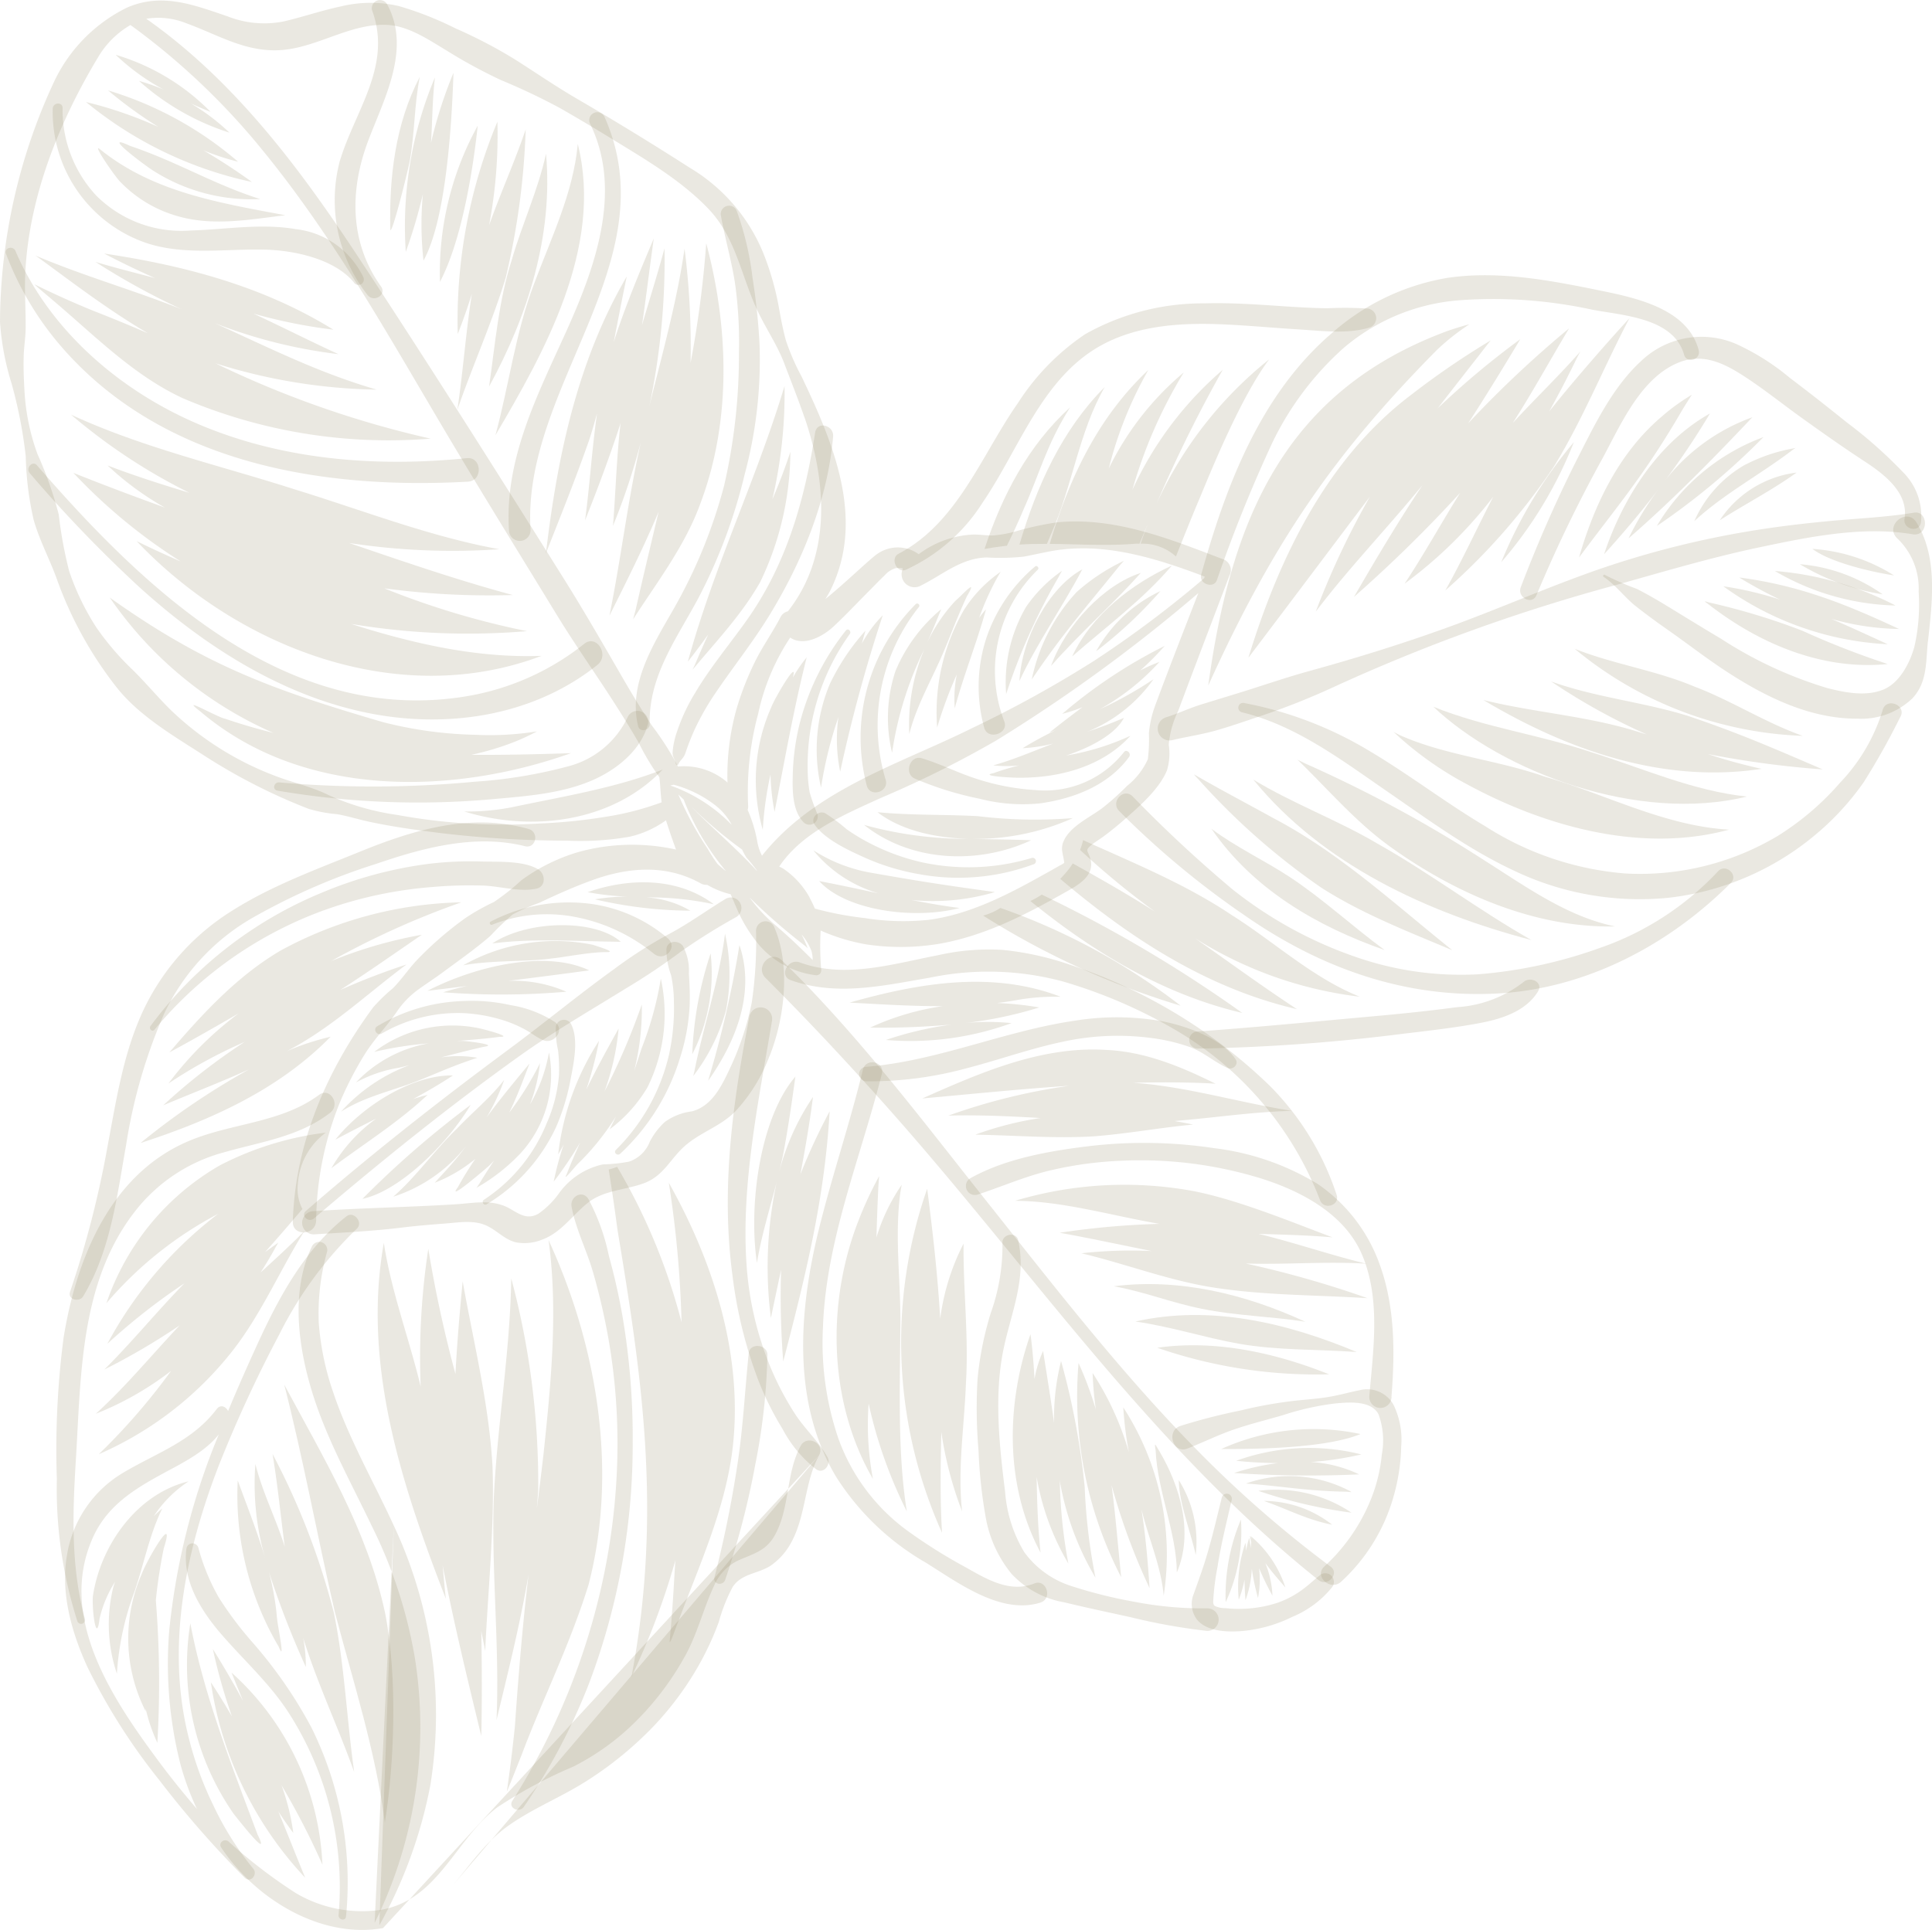 <svg xmlns="http://www.w3.org/2000/svg" xmlns:xlink="http://www.w3.org/1999/xlink" width="180.374" height="180.221" viewBox="0 0 180.374 180.221">
  <defs>
    <clipPath id="clip-path">
      <rect id="Rectangle_903" data-name="Rectangle 903" width="180.374" height="180.221" fill="rgba(154,141,106,0.2)" stroke="rgba(0,0,0,0)" stroke-width="1"/>
    </clipPath>
  </defs>
  <g id="Group_35515" data-name="Group 35515" transform="translate(0 0)">
    <g id="Group_35514" data-name="Group 35514" transform="translate(0 0)" clip-path="url(#clip-path)">
      <path id="Path_11785" data-name="Path 11785" d="M56.056,50.472A15.7,15.7,0,0,1,52.9,55.6c-1.379,1.426-3.273,1.967-4.731,3.248-1.379,1.208-1.974,2.8-3.829,3.493-1.708.634-3.736.643-5.217,1.81s-2.492,2.81-4.336,3.475a4.382,4.382,0,0,1-2.412.234c-1.029-.252-1.749-1.086-2.68-1.533-1.186-.577-2.6-.325-3.868-.227-1.372.107-2.737.216-4.1.384-2.726.336-5.471.461-8.211.634a1.083,1.083,0,0,1-.1-2.162c4.436-.3,8.867-.37,13.3-.645,1.794-.109,3.484-.525,5.122.416.918.529,1.624,1.043,2.66.452a7.965,7.965,0,0,0,1.928-1.926A6.823,6.823,0,0,1,40.5,60.584a15.192,15.192,0,0,0,2.453-.261,3.149,3.149,0,0,0,1.926-1.853,6.659,6.659,0,0,1,1.42-1.862,5.531,5.531,0,0,1,2.517-.979c1.951-.509,2.844-2.517,3.634-4.2A26.937,26.937,0,0,0,54.4,45.48a39.177,39.177,0,0,0,.4-6.7.886.886,0,0,1,1.724-.3c1.519,3.6.943,8.454-.463,12" transform="translate(15.784 48.152)" fill="rgba(154,141,106,0.2)" stroke="rgba(0,0,0,0)" stroke-width="1"/>
      <path id="Path_11786" data-name="Path 11786" d="M52.87,38.715a56.654,56.654,0,0,0-5.21,3.255,59.85,59.85,0,0,1-5.106,3.418c-3.346,2.071-6.773,4.047-9.973,6.339-6.618,4.736-12.976,9.864-19.16,15.147-.5.425-1.261-.257-.759-.693,6.107-5.31,12.462-10.3,18.969-15.113,3.3-2.442,6.462-5.065,9.8-7.468a41.165,41.165,0,0,1,4.976-3.2c1.908-.993,3.6-2.242,5.419-3.352a.982.982,0,0,1,1.045,1.663" transform="translate(15.888 46.91)" fill="rgba(154,141,106,0.2)" stroke="rgba(0,0,0,0)" stroke-width="1"/>
      <path id="Path_11787" data-name="Path 11787" d="M28.108,47.165a20.7,20.7,0,0,1-1.4,4.756,16.525,16.525,0,0,1-6.494,7.236.246.246,0,0,1-.259-.418,15.434,15.434,0,0,0,5.862-7.145,13.708,13.708,0,0,0,1.149-4.524,15.457,15.457,0,0,0-.086-2.292,8.433,8.433,0,0,1-.2-2.255.767.767,0,0,1,1.385-.248c.731,1.335.323,3.461.048,4.89" transform="translate(25.221 53.301)" fill="rgba(154,141,106,0.2)" stroke="rgba(0,0,0,0)" stroke-width="1"/>
      <path id="Path_11788" data-name="Path 11788" d="M32.258,44.433a18.963,18.963,0,0,1-.933,5.2,20.276,20.276,0,0,1-5.567,8.881c-.252.225-.647-.114-.4-.363a18.324,18.324,0,0,0,4.958-8.874,20.218,20.218,0,0,0,.463-4.92,12.352,12.352,0,0,0-.266-2.537,6.843,6.843,0,0,1-.432-2.46c.109-.79,1.127-.8,1.526-.27a4.824,4.824,0,0,1,.57,2.578c.055.92.111,1.837.077,2.762" transform="translate(32.138 49.233)" fill="rgba(154,141,106,0.2)" stroke="rgba(0,0,0,0)" stroke-width="1"/>
      <path id="Path_11789" data-name="Path 11789" d="M31.079,44.811c-.586-.252-1.108-.684-1.674-.988a11.541,11.541,0,0,0-1.8-.788,15.034,15.034,0,0,0-3.891-.738A14.159,14.159,0,0,0,16.034,44.2c-.441.252-.865-.4-.425-.677a16.657,16.657,0,0,1,8.174-2.362,16.3,16.3,0,0,1,4.263.386,10.663,10.663,0,0,1,4.184,1.6c.945.752-.145,2.1-1.152,1.663" transform="translate(19.607 52.314)" fill="rgba(154,141,106,0.2)" stroke="rgba(0,0,0,0)" stroke-width="1"/>
      <path id="Path_11790" data-name="Path 11790" d="M35.48,41.92a16.506,16.506,0,0,0-7.1-3.4,13.867,13.867,0,0,0-8.038.672c-.166.068-.3-.207-.132-.291a15.794,15.794,0,0,1,8.374-1.758,13.947,13.947,0,0,1,8.2,3.343c.922.859-.334,2.18-1.306,1.429" transform="translate(25.594 47.165)" fill="rgba(154,141,106,0.2)" stroke="rgba(0,0,0,0)" stroke-width="1"/>
      <path id="Path_11791" data-name="Path 11791" d="M37.921,26.3a21.056,21.056,0,0,0-3.934,12.6,13.12,13.12,0,0,0,.182,2.174A18,18,0,0,0,34.9,43.13a.774.774,0,0,1-1.251.795c-1.088-1.058-1.09-2.973-1.056-4.388a22.108,22.108,0,0,1,.665-4.94,23.134,23.134,0,0,1,4.3-8.626c.2-.25.543.082.361.332" transform="translate(41.418 32.902)" fill="rgba(154,141,106,0.2)" stroke="rgba(0,0,0,0)" stroke-width="1"/>
      <path id="Path_11792" data-name="Path 11792" d="M40.807,25.149A17.743,17.743,0,0,0,37.716,41.27c.35,1.136-1.46,1.694-1.76.547a17.676,17.676,0,0,1,4.556-16.937.2.2,0,0,1,.3.268" transform="translate(44.969 31.548)" fill="rgba(154,141,106,0.2)" stroke="rgba(0,0,0,0)" stroke-width="1"/>
      <path id="Path_11793" data-name="Path 11793" d="M45.751,23.614a13.164,13.164,0,0,0-3.137,14.152c.479,1.161-1.563,1.824-1.876.581a14.569,14.569,0,0,1,.218-8.381A15.024,15.024,0,0,1,45.5,23.312c.17-.145.416.148.252.3" transform="translate(51.141 29.585)" fill="rgba(154,141,106,0.2)" stroke="rgba(0,0,0,0)" stroke-width="1"/>
      <path id="Path_11794" data-name="Path 11794" d="M57.912,31.44c-1.937,2.655-5.156,3.891-8.311,4.334a16.051,16.051,0,0,1-5.628-.429,30.779,30.779,0,0,1-6.08-1.89c-1.022-.475-.438-2.228.675-1.892,1.785.538,3.468,1.415,5.26,1.969a21.741,21.741,0,0,0,5.29.995A9.378,9.378,0,0,0,57.424,31c.254-.341.736.107.488.445" transform="translate(47.499 39.247)" fill="rgba(154,141,106,0.2)" stroke="rgba(0,0,0,0)" stroke-width="1"/>
      <path id="Path_11795" data-name="Path 11795" d="M54.006,38.24a20.2,20.2,0,0,1-10.716.922,21.24,21.24,0,0,1-5.167-1.59c-1.494-.681-3.593-1.649-4.563-3.023-.441-.625.338-1.383.979-1.072a16.411,16.411,0,0,1,2,1.49,18.193,18.193,0,0,0,2.092,1.27,20.3,20.3,0,0,0,4.895,1.81,20.488,20.488,0,0,0,10.293-.393.307.307,0,0,1,.184.586" transform="translate(42.499 42.466)" fill="rgba(154,141,106,0.2)" stroke="rgba(0,0,0,0)" stroke-width="1"/>
      <path id="Path_11796" data-name="Path 11796" d="M38.188,84.583a11.639,11.639,0,0,1-3.166-3.791,28.364,28.364,0,0,1-2.274-4.579,41.752,41.752,0,0,1-2.4-9.78c-1.088-8.183.036-16.162,1.594-24.2a1.075,1.075,0,0,1,2.1.45c-1.24,7.5-2.914,15.265-2.367,22.9A30.379,30.379,0,0,0,33.9,75.032a27.417,27.417,0,0,0,2.276,4.34c.913,1.417,2.246,2.614,3.053,4.075.348.627-.323,1.592-1.038,1.136" transform="translate(38.033 52.641)" fill="rgba(154,141,106,0.2)" stroke="rgba(0,0,0,0)" stroke-width="1"/>
      <path id="Path_11797" data-name="Path 11797" d="M62.052,70.195a9.356,9.356,0,0,1-3.679,2.725,13.237,13.237,0,0,1-4.483,1.306c-1.379.134-3.4.129-4.388-1.013a2.425,2.425,0,0,1-.336-2.423c.311-.886.636-1.762.927-2.657.686-2.087,1.17-4.231,1.7-6.364a.477.477,0,0,1,.931.2c-.482,2.1-1.013,4.2-1.342,6.328A23.377,23.377,0,0,0,51,71.235c-.007.232-.061.509.132.663a2.177,2.177,0,0,0,1.006.209,11.592,11.592,0,0,0,4.692-.45,8.691,8.691,0,0,0,2.155-1.049c.738-.484,1.351-1.095,2.042-1.638a.8.8,0,0,1,1.043.168.824.824,0,0,1-.018,1.056" transform="translate(62.279 78.067)" fill="rgba(154,141,106,0.2)" stroke="rgba(0,0,0,0)" stroke-width="1"/>
      <path id="Path_11798" data-name="Path 11798" d="M83.281,97.535C67.634,85.052,56.4,68.447,43.221,53.611c-3.727-4.195-7.588-8.335-11.561-12.3-1.02-1.013.472-2.664,1.51-1.653,7.141,6.964,13.094,14.915,19.285,22.708S64.791,78.113,71.777,85.229A106.94,106.94,0,0,0,84.419,96.288c.863.64-.284,1.928-1.138,1.247" transform="translate(39.814 50.014)" fill="rgba(154,141,106,0.2)" stroke="rgba(0,0,0,0)" stroke-width="1"/>
      <path id="Path_11799" data-name="Path 11799" d="M69.555,62.44a18.332,18.332,0,0,1-.729,4.745,17.093,17.093,0,0,1-4.879,7.9c-.995.915-2.569-.511-1.563-1.429a17.287,17.287,0,0,0,4.447-6.532,14.96,14.96,0,0,0,.915-3.916,7.142,7.142,0,0,0-.3-3.743c-.675-1.335-2.794-1.145-4.043-1.029a25.447,25.447,0,0,0-4.87,1.088c-1.513.445-3.05.818-4.547,1.329s-2.928,1.226-4.406,1.8c-1.32.509-2-1.633-.659-2.11a55.629,55.629,0,0,1,5.662-1.456,40.854,40.854,0,0,1,5.178-.918c.963-.1,1.928-.168,2.887-.318,1.022-.159,2-.447,3.012-.647a2.818,2.818,0,0,1,3.189,1.381,7.45,7.45,0,0,1,.706,3.859" transform="translate(61.262 72.622)" fill="rgba(154,141,106,0.2)" stroke="rgba(0,0,0,0)" stroke-width="1"/>
      <path id="Path_11800" data-name="Path 11800" d="M79.446,70.693a1.039,1.039,0,1,1-2.062-.17c.361-4.272,1.036-8.826-.618-12.919-1.579-3.909-5.669-6.082-9.5-7.291A38.287,38.287,0,0,0,54.2,48.66a34.974,34.974,0,0,0-6.757.936c-2.3.559-4.422,1.5-6.659,2.228a.841.841,0,0,1-.7-1.508c3.307-1.869,7.461-2.578,11.186-3.028a43.827,43.827,0,0,1,11.642.2,24.033,24.033,0,0,1,9.662,3.355,15.333,15.333,0,0,1,5.774,7.522c1.426,3.918,1.422,8.236,1.092,12.333" transform="translate(50.469 59.735)" fill="rgba(154,141,106,0.2)" stroke="rgba(0,0,0,0)" stroke-width="1"/>
      <path id="Path_11801" data-name="Path 11801" d="M82.208,62.439A31.432,31.432,0,0,0,68.648,46.522,46.693,46.693,0,0,0,58.194,42.03a26.792,26.792,0,0,0-12.378-.357c-4.356.743-8.713,1.772-13.019.238-1.117-.4-.268-2.062.845-1.656,4.22,1.544,8.685.139,12.9-.672a21.555,21.555,0,0,1,6.019-.5,27.659,27.659,0,0,1,6.2,1.351A48.949,48.949,0,0,1,77.525,51.78a25.888,25.888,0,0,1,6.237,10.177c.332.995-1.2,1.465-1.554.482" transform="translate(41.026 49.619)" fill="rgba(154,141,106,0.2)" stroke="rgba(0,0,0,0)" stroke-width="1"/>
      <path id="Path_11802" data-name="Path 11802" d="M69.714,46.557c-1.2-.538-2.183-1.442-3.436-1.926a17.327,17.327,0,0,0-3.668-.872,23.977,23.977,0,0,0-8.267.345c-3.046.636-5.971,1.7-8.981,2.476A34.267,34.267,0,0,1,35.995,47.8a.676.676,0,0,1-.061-1.349c6.662-.516,12.967-3.368,19.574-4.318a24.426,24.426,0,0,1,8.181.075c2.21.438,5.453,1.583,6.773,3.525.336.493-.254,1.043-.747.82" transform="translate(44.889 53.175)" fill="rgba(154,141,106,0.2)" stroke="rgba(0,0,0,0)" stroke-width="1"/>
      <path id="Path_11803" data-name="Path 11803" d="M55.163,94.13c-3.7,1.161-7.713-1.881-10.686-3.723a24.259,24.259,0,0,1-8.363-7.988c-4.172-6.918-3.5-15.531-1.656-23.058,1.236-5.04,2.914-9.957,4.134-15,.277-1.136,2.055-.752,1.772.379-1.967,7.824-5.213,15.5-5.5,23.657a27.7,27.7,0,0,0,1.422,10.364,18.31,18.31,0,0,0,6.491,8.678,49.186,49.186,0,0,0,5.421,3.4c1.974,1.113,4.118,2.417,6.414,1.5,1.108-.443,1.719,1.424.554,1.787" transform="translate(41.97 55.526)" fill="rgba(154,141,106,0.2)" stroke="rgba(0,0,0,0)" stroke-width="1"/>
      <path id="Path_11804" data-name="Path 11804" d="M61.5,87.746a56.75,56.75,0,0,1-6.973-1.261C52.47,86.031,50.4,85.6,48.352,85.1A8.822,8.822,0,0,1,43.4,82.431a11.472,11.472,0,0,1-2.364-5.04,44.486,44.486,0,0,1-.711-6.428,46.411,46.411,0,0,1-.093-6.743,30.338,30.338,0,0,1,1.245-6.18,18.558,18.558,0,0,0,1.077-6.5c-.064-.836,1.281-1.1,1.469-.257.872,3.87-.918,7.282-1.529,11.036-.663,4.072-.2,8.381.309,12.451A12.745,12.745,0,0,0,44.6,80.421a8.729,8.729,0,0,0,4.495,3.187,43.8,43.8,0,0,0,5.746,1.429,33.413,33.413,0,0,0,6.836.618,1.054,1.054,0,1,1-.175,2.092" transform="translate(51.035 64.536)" fill="rgba(154,141,106,0.2)" stroke="rgba(0,0,0,0)" stroke-width="1"/>
      <path id="Path_11805" data-name="Path 11805" d="M114.8,53.689a1.088,1.088,0,0,0-.466-1.435c-4.988-1.9-10.141-4.02-15.6-3.509a28.076,28.076,0,0,0-3.882.84,10.827,10.827,0,0,1-2.155.391c-.679.011-1.347-.12-2.03-.077a9.165,9.165,0,0,0-4.895,1.826,3.326,3.326,0,0,0-3.85-.036c-.611.388-2.941,2.671-4.87,4.229a8.581,8.581,0,0,0,.518-.908c3.23-6.63.191-13.739-2.728-19.867a21.359,21.359,0,0,1-1.472-3.386c-.257-.94-.441-1.91-.616-2.866a26.258,26.258,0,0,0-1.5-5.306,16.616,16.616,0,0,0-6.891-7.97c-3.457-2.219-6.977-4.372-10.525-6.437C51.925,8.06,50.111,6.82,48.239,5.623a44.573,44.573,0,0,0-5.712-3A30.918,30.918,0,0,0,37.205.53a11.705,11.705,0,0,0-5.374.039c-1.8.382-3.539.983-5.324,1.4A9.313,9.313,0,0,1,21.25,1.5C18.072.424,15.129-.746,11.842.689A14.677,14.677,0,0,0,5.083,7.53,53.712,53.712,0,0,0,0,30.034a24.8,24.8,0,0,0,1.077,5.737,43.188,43.188,0,0,1,1.326,6.8,29.279,29.279,0,0,0,.74,5.951c.543,1.921,1.519,3.709,2.185,5.587a35.871,35.871,0,0,0,5.521,10c2.117,2.707,5.351,4.577,8.211,6.419A54.067,54.067,0,0,0,28.8,75.5a12.845,12.845,0,0,0,2.644.5c.983.164,1.953.477,2.928.688,2.115.461,4.25.759,6.394,1.033a100.315,100.315,0,0,0,12.192.754,26.705,26.705,0,0,0,5.808-.363,9.375,9.375,0,0,0,3.411-1.538c.288.918.611,1.84.936,2.732a18.866,18.866,0,0,0-9.085.223,17.264,17.264,0,0,0-5.34,2.635,21.743,21.743,0,0,1-2.58,2.044,20.1,20.1,0,0,0-2.666,1.5,32.435,32.435,0,0,0-4.633,4.041c-.736.811-1.367,1.749-2.14,2.521a16.266,16.266,0,0,0-1.831,1.774c-4.309,5.846-7.286,12.658-7.5,20.012-.039,1.406,2.14,1.3,2.178-.1a30.322,30.322,0,0,1,2.255-11.131,32.623,32.623,0,0,1,2.246-4.345c.884-1.431,2.035-2.6,2.984-3.963a8.22,8.22,0,0,1,2.01-2.11c.779-.568,1.592-1.088,2.364-1.66,1.481-1.1,3.009-2.162,4.4-3.371a25.293,25.293,0,0,1,2.092-2.008,17.986,17.986,0,0,1,2.462-1.079c1.633-.774,3.25-1.5,4.949-2.115,3.386-1.236,6.921-1.506,10.159.3a1.033,1.033,0,0,0,.586.127,8.19,8.19,0,0,0,2.192.879c.35.786.647,1.592,1.061,2.358a13.552,13.552,0,0,0,1.64,2.433,8.321,8.321,0,0,0,5.244,2.769.45.45,0,0,0,.511-.486,26.478,26.478,0,0,1-.055-3.675l0-.011a18.066,18.066,0,0,0,4.3,1.3,21.749,21.749,0,0,0,6.907-.086c4.116-.743,7.838-2.646,11.449-4.681,1.274-.718,3.116-1.622,2.469-3.423-.207-.572-.427-.606.118-1.067.361-.3.786-.547,1.165-.827.709-.525,1.395-1.086,2.055-1.672,1.374-1.217,3.15-2.762,3.868-4.495a5.4,5.4,0,0,0,.17-2.4,8.759,8.759,0,0,1,.87-3.13c1.585-4.24,3.207-8.467,4.808-12.7M75.583,83.774a7.839,7.839,0,0,0-2.4-2.646,3.374,3.374,0,0,0-.434-.232c2.133-3.2,6.091-4.856,9.462-6.4a98.628,98.628,0,0,0,10.782-5.365,149.443,149.443,0,0,0,18.883-13.773c-1.345,3.468-2.707,6.934-4,10.423a10.143,10.143,0,0,0-.613,2.655,14.7,14.7,0,0,1-.1,2.437,6.725,6.725,0,0,1-1.94,2.489,24.677,24.677,0,0,1-2.171,1.962c-1.179.938-3.078,1.724-3.734,3.159-.361.788-.032,1.272.034,2.035l0,.036a2.215,2.215,0,0,1-.411.243c-.45.261-.9.513-1.356.765-3.389,1.9-7,3.8-10.9,4.309a22.7,22.7,0,0,1-5.937-.164,31.568,31.568,0,0,1-4.665-.884c-.164-.375-.341-.736-.513-1.054M66.875,75.25A5.582,5.582,0,0,1,68.315,77,14.881,14.881,0,0,0,63.1,73.515a.166.166,0,0,1-.016-.043l0,.039c-.159-.059-.316-.123-.477-.173l0-.034a.831.831,0,0,0,.288-.052,10.883,10.883,0,0,1,3.986,2m2.4,4.052a5.768,5.768,0,0,0,.427.777,13.2,13.2,0,0,1,.968,1.2l.016.043c-1.949-2.153-4.209-4.013-6.223-6.1A41.56,41.56,0,0,0,69.273,79.3m3.307,7.225a14.606,14.606,0,0,1-2.6-2.746,54.2,54.2,0,0,0,5.16,4.5c.089.077.175.157.261.236a12.942,12.942,0,0,0-.57-1.29l.014.023a5.112,5.112,0,0,1,.922,1.556,3.3,3.3,0,0,1,.107.818c-1.061-1.061-2.167-2.124-3.3-3.093M66.1,79.279a30.652,30.652,0,0,1-2.773-5.119c.168.157.336.316.5.475a23.9,23.9,0,0,0,3.961,6.7c-.275-.214-.527-.447-.79-.668a14.58,14.58,0,0,1-.9-1.388M9.115,5.391a8.425,8.425,0,0,1,3.066-3.084,65.144,65.144,0,0,1,12.337,11.7c6.955,8.5,12.217,18.165,17.827,27.557,3.171,5.31,6.428,10.57,9.651,15.849,1.658,2.716,3.493,5.3,5.21,7.972.838,1.3,1.658,2.612,2.428,3.954a23.123,23.123,0,0,0,1.924,3.209c.1.8.111,1.572.213,2.348a26.864,26.864,0,0,1-5.156,1.34,51.561,51.561,0,0,1-6.28.64,54.937,54.937,0,0,1-13.23-.8,23.631,23.631,0,0,1-6.348-1.817c-1.649-.836-3.534-1.22-5.258-1.906a28.69,28.69,0,0,1-9.523-6.046c-1.24-1.215-2.342-2.553-3.577-3.77A25.513,25.513,0,0,1,9,58.572a23.473,23.473,0,0,1-2.546-5.278,39.191,39.191,0,0,1-.968-5.269A34.837,34.837,0,0,0,3.5,42.38,20.422,20.422,0,0,1,2.287,36.5c-.064-1.095-.109-2.192-.075-3.289.027-.881.179-1.758.184-2.641.011-1.726-.12-3.439-.032-5.172.359-7.075,3.139-13.984,6.75-20.01m66,33.569c2.044,5.967,2.567,12.86-1.551,18.1a1.033,1.033,0,0,0-.663.488c-.745,1.447-1.7,2.771-2.419,4.231a27.661,27.661,0,0,0-1.663,4.209,22.955,22.955,0,0,0-.9,7.066c-.061-.052-.114-.111-.177-.159a6.189,6.189,0,0,0-4.443-1.34,26.589,26.589,0,0,0-2.453-3.845c-.977-1.5-1.906-3.034-2.8-4.583-1.8-3.112-3.577-6.2-5.487-9.242-6.325-10.087-12.68-20.155-19.235-30.1C27.887,15.541,21.811,7.453,13.657,1.725a6.983,6.983,0,0,1,3.736.42c3.016,1.092,5.628,2.78,8.976,2.494C29.742,4.348,32.788,2.111,36.2,2.3c1.981.114,3.87,1.415,5.524,2.41a48.092,48.092,0,0,0,5.044,2.739,60.427,60.427,0,0,1,5.56,2.641q2.426,1.393,4.808,2.857c3.1,1.9,6.439,3.852,8.978,6.5,2.526,2.63,3.037,6.057,4.479,9.258.8,1.785,1.931,3.377,2.628,5.206.636,1.678,1.3,3.346,1.885,5.047M99.077,51.3c4.547-.561,9.164.908,13.4,2.519-.02.052-.039.1-.059.157a101.66,101.66,0,0,1-10.257,7.695,107.834,107.834,0,0,1-11.24,6.216c-6.9,3.445-14.818,5.746-19.78,11.992a4.593,4.593,0,0,1-.468-1.483A13.372,13.372,0,0,0,69.8,75.6a.923.923,0,0,0,.048-.363,28.012,28.012,0,0,1,.936-8.615,20.656,20.656,0,0,1,2.991-7.111c1.192.813,2.909.03,4.088-1.074,1.12-1.047,2.174-2.174,3.257-3.262.491-.493.97-1,1.474-1.476a2.171,2.171,0,0,1,1.029-.668c.148-.03.709-.034.665.061a1.208,1.208,0,0,0,1.7,1.556c2.044-1.02,3.745-2.553,6.128-2.619a21.138,21.138,0,0,0,3.475-.077c1.165-.218,2.31-.511,3.486-.659" transform="translate(0 0.028)" fill="rgba(154,141,106,0.2)" stroke="rgba(0,0,0,0)" stroke-width="1"/>
      <path id="Path_11806" data-name="Path 11806" d="M54.3,37.856c-6.141,4.908-14.409,6.039-21.954,4.381-7.877-1.728-14.879-6.273-20.791-11.617A124.57,124.57,0,0,1,1.3,19.956c-.418-.475.252-1.22.672-.736C11.932,30.7,25.076,43.377,41.679,40.849A24,24,0,0,0,53.06,35.893c1.156-.931,2.394,1.038,1.236,1.962" transform="translate(1.48 24.233)" fill="rgba(154,141,106,0.2)" stroke="rgba(0,0,0,0)" stroke-width="1"/>
      <path id="Path_11807" data-name="Path 11807" d="M43.391,32.029c-13.637.756-28.409-1.7-37.85-12.481A28.8,28.8,0,0,1,.267,10.757c-.213-.559.65-.809.879-.273,3.043,7.107,9.233,12.6,16.18,15.776,8.095,3.7,17.2,4.463,25.967,3.575,1.4-.141,1.517,2.115.1,2.194" transform="translate(0.296 12.95)" fill="rgba(154,141,106,0.2)" stroke="rgba(0,0,0,0)" stroke-width="1"/>
      <path id="Path_11808" data-name="Path 11808" d="M30.3,20.968c-1.806-2.2-5.565-2.991-8.249-3.064-3.675-.1-7.427.554-11.011-.581a12.929,12.929,0,0,1-8.86-12.6c.034-.581.931-.64.92-.041a11.726,11.726,0,0,0,3.112,8.14,11.245,11.245,0,0,0,8.872,3.291c3.271-.091,6.509-.688,9.771-.127a7.979,7.979,0,0,1,6.3,4.447.507.507,0,0,1-.859.538" transform="translate(2.744 5.41)" fill="rgba(154,141,106,0.2)" stroke="rgba(0,0,0,0)" stroke-width="1"/>
      <path id="Path_11809" data-name="Path 11809" d="M16.917,13.11c-1.751,4.622-1.778,9.507,1.183,13.643.563.784-.684,1.54-1.261.79a14.312,14.312,0,0,1-2.6-12.453c1.417-4.763,4.935-8.924,3.032-14.109A.763.763,0,0,1,18.641.35c2.31,4.17-.225,8.806-1.724,12.76" transform="translate(17.472 -0.001)" fill="rgba(154,141,106,0.2)" stroke="rgba(0,0,0,0)" stroke-width="1"/>
      <path id="Path_11810" data-name="Path 11810" d="M22.956,43.6a1,1,0,0,1-2.008.091c-.443-6.614,2.612-12.578,5.265-18.431,2.689-5.935,5.406-13.205,2.319-19.528a.748.748,0,1,1,1.354-.625c5.935,13.432-7.74,25.181-6.93,38.493" transform="translate(26.575 5.861)" fill="rgba(154,141,106,0.2)" stroke="rgba(0,0,0,0)" stroke-width="1"/>
      <path id="Path_11811" data-name="Path 11811" d="M36.3,33.545A49.887,49.887,0,0,1,32,45.055c-2.026,3.8-4.67,7.3-4.57,11.81.016.6-.924.82-1.079.189-.956-3.927,1.438-7.647,3.3-10.913A47.674,47.674,0,0,0,34.379,34.6a54.189,54.189,0,0,0,1.385-12.387,39.668,39.668,0,0,0-.316-6.144c-.3-2.253-.958-4.4-1.356-6.628a.776.776,0,0,1,1.481-.461,28.041,28.041,0,0,1,1.458,6.2,59.585,59.585,0,0,1,.654,6.126A41.221,41.221,0,0,1,36.3,33.545" transform="translate(33.224 10.753)" fill="rgba(154,141,106,0.2)" stroke="rgba(0,0,0,0)" stroke-width="1"/>
      <path id="Path_11812" data-name="Path 11812" d="M46.175,30.421c-.616,2.451-2.9,4.272-5.11,5.251-2.871,1.274-6.173,1.515-9.267,1.792a77.939,77.939,0,0,1-20.225-.786c-.511-.089-.323-.806.164-.768a100.992,100.992,0,0,0,18.306-.068A44.846,44.846,0,0,0,38.7,34.414a8.48,8.48,0,0,0,5.6-4.658,1.009,1.009,0,0,1,1.878.665" transform="translate(14.326 37.153)" fill="rgba(154,141,106,0.2)" stroke="rgba(0,0,0,0)" stroke-width="1"/>
      <path id="Path_11813" data-name="Path 11813" d="M36.526,35.474c-1.513,2.437-3.3,4.672-4.9,7.045a23.656,23.656,0,0,0-1.958,3.455,21.758,21.758,0,0,0-.818,2.1c-.173.522-.461.611-.665,1.052-.061.129-.229.066-.248-.052-.073-.461-.3-.568-.288-1.063a7.512,7.512,0,0,1,.438-2,17.4,17.4,0,0,1,1.683-3.573c1.417-2.392,3.214-4.518,4.817-6.78,3.709-5.235,5.4-11.238,6.366-17.491.173-1.122,1.769-.709,1.681.359-.5,5.976-2.978,11.908-6.107,16.955" transform="translate(35.146 22.238)" fill="rgba(154,141,106,0.2)" stroke="rgba(0,0,0,0)" stroke-width="1"/>
      <path id="Path_11814" data-name="Path 11814" d="M45.373,36.032c-4.665-1.158-9.485.141-13.918,1.658a59.264,59.264,0,0,0-11.688,5.128,20.247,20.247,0,0,0-8.113,8.926A49.658,49.658,0,0,0,8.14,63.892c-.856,4.8-1.449,9.916-4.018,14.177-.354.588-1.481.307-1.22-.432A92.482,92.482,0,0,0,6.416,63.969c.824-4.34,1.463-8.683,3.375-12.721a22.085,22.085,0,0,1,8.3-9.23c3.679-2.317,7.8-3.816,11.813-5.449,5.04-2.058,10.391-3.684,15.81-2.142,1.011.288.69,1.862-.343,1.606" transform="translate(3.641 42.988)" fill="rgba(154,141,106,0.2)" stroke="rgba(0,0,0,0)" stroke-width="1"/>
      <path id="Path_11815" data-name="Path 11815" d="M27.868,46.787c-2.875,2.249-6.534,2.732-9.941,3.709a15.67,15.67,0,0,0-8.41,5.667C4.485,62.759,4.6,71.392,4.113,79.3c-.307,4.974-.466,9.919.852,14.779a.368.368,0,0,1-.7.218A40.589,40.589,0,0,1,2.343,81,80.7,80.7,0,0,1,2.97,67.815C4.14,60.56,7.236,52.74,14.385,49.554c4.038-1.806,8.792-1.724,12.437-4.429,1.02-.759,2.026.893,1.045,1.663" transform="translate(2.965 57.117)" fill="rgba(154,141,106,0.2)" stroke="rgba(0,0,0,0)" stroke-width="1"/>
      <path id="Path_11816" data-name="Path 11816" d="M29.919,51.241c.625-.586-.3-1.681-.965-1.154-3.841,3-6.28,7.484-8.279,11.847-.954,2.083-1.894,4.2-2.78,6.339-.2-.411-.7-.656-1.056-.193-2.26,2.984-5.5,4.052-8.615,5.88a11.009,11.009,0,0,0-5.376,7.795c-.6,3.539.436,7.179,1.9,10.391a56.837,56.837,0,0,0,6.673,10.527,93.664,93.664,0,0,0,8.024,9.18c.536.541,1.267-.311.786-.861a28.162,28.162,0,0,1-3.718-5.905A31.645,31.645,0,0,1,14.25,98.9c-2.214-8.583-.309-17.632,2.848-25.722a122.935,122.935,0,0,1,5.576-12.056,35.98,35.98,0,0,1,7.245-9.88M11.868,74.078c1.81-.981,3.875-1.99,5.163-3.632A64.515,64.515,0,0,0,12.4,88.769a38.215,38.215,0,0,0,1.029,12.426,25.437,25.437,0,0,0,1.558,4.24c-1.267-1.476-2.487-2.989-3.645-4.554C7.068,95.1,1.958,87.513,5.267,80.1c1.329-2.978,3.841-4.524,6.6-6.019" transform="translate(3.4 63.495)" fill="rgba(154,141,106,0.2)" stroke="rgba(0,0,0,0)" stroke-width="1"/>
      <path id="Path_11817" data-name="Path 11817" d="M24.243,104.759c-5.855,1.027-11.954-2.775-15.108-7.531-.291-.436.3-.87.677-.566a47.936,47.936,0,0,0,6.3,4.831,12.19,12.19,0,0,0,7.834,1.576c5.453-.87,7.018-6.6,10.988-9.6A43.377,43.377,0,0,1,42,89.684,22.957,22.957,0,0,0,48.1,85.2a26.916,26.916,0,0,0,4.388-5.928c1.14-2.083,1.669-4.361,2.669-6.489a4.6,4.6,0,0,1,2.271-2.367c1.435-.638,2.6-.886,3.414-2.373,1.413-2.569.995-5.705,2.392-8.313.591-1.1,2.319-.216,1.722.877" transform="translate(11.513 75.294)" fill="rgba(154,141,106,0.2)" stroke="rgba(0,0,0,0)" stroke-width="1"/>
      <path id="Path_11818" data-name="Path 11818" d="M52.839,59.837c-1.335,2.451-1.211,5.392-2.469,7.884a6.258,6.258,0,0,1-2.015,2.394c-1.177.793-2.753.736-3.584,2.017A15.848,15.848,0,0,0,43.477,75.4a27.468,27.468,0,0,1-1.642,3.632,29.075,29.075,0,0,1-4.479,6.137,33.59,33.59,0,0,1-6.021,4.949c-2.4,1.569-5.11,2.619-7.454,4.268-2.187,1.538-3.591,3.664-5.292,5.667" transform="translate(23.631 76.067)" fill="rgba(154,141,106,0.2)" stroke="rgba(0,0,0,0)" stroke-width="1"/>
      <path id="Path_11819" data-name="Path 11819" d="M19.371,114.665a41.3,41.3,0,0,0,3.757-24.752,44.076,44.076,0,0,0-4.052-12.378c-1.928-4.041-4.14-7.981-5.485-12.274s-2.1-9.6-.057-13.807a.756.756,0,0,1,1.406.5,21.311,21.311,0,0,0-.784,6.666,25.642,25.642,0,0,0,1.351,6.5c1.454,4.329,3.761,8.311,5.658,12.449" transform="translate(15.604 64.908)" fill="rgba(154,141,106,0.2)" stroke="rgba(0,0,0,0)" stroke-width="1"/>
      <path id="Path_11820" data-name="Path 11820" d="M16.948,62.73a41.513,41.513,0,0,1,3.407,24.246,43.69,43.69,0,0,1-4.763,13.076" transform="translate(19.821 79.745)" fill="rgba(154,141,106,0.2)" stroke="rgba(0,0,0,0)" stroke-width="1"/>
      <path id="Path_11821" data-name="Path 11821" d="M32.351,72.046a63,63,0,0,1-4,22.526,56.074,56.074,0,0,1-6.155,11.713c-.429.629-1.5.116-1.081-.552,8.061-12.68,11.586-28.375,8.96-43.224a60.186,60.186,0,0,0-1.429-6.151c-.584-2.026-1.626-4.054-2-6.114-.164-.913.99-1.608,1.565-.72a19.83,19.83,0,0,1,1.924,5.349q.784,2.824,1.281,5.708a67.326,67.326,0,0,1,.938,11.465" transform="translate(26.717 62.434)" fill="rgba(154,141,106,0.2)" stroke="rgba(0,0,0,0)" stroke-width="1"/>
      <path id="Path_11822" data-name="Path 11822" d="M33.135,66.719a76.476,76.476,0,0,1-2.75,10.45c-.207.613-1.177.436-1.006-.216A105.557,105.557,0,0,0,31.5,66.569c.554-3.507.715-7.025,1.081-10.552.1-1,1.74-.845,1.744.148a58.127,58.127,0,0,1-1.195,10.554" transform="translate(37.322 70.351)" fill="rgba(154,141,106,0.2)" stroke="rgba(0,0,0,0)" stroke-width="1"/>
      <path id="Path_11823" data-name="Path 11823" d="M42.27,37.956c-1.531.354-3.414-.22-4.99-.279a40.3,40.3,0,0,0-4.77.136,38.615,38.615,0,0,0-9.623,2,36.873,36.873,0,0,0-16.3,11.322c-.209.257-.561-.086-.372-.343A37.882,37.882,0,0,1,22.233,38.331a38.424,38.424,0,0,1,9.812-2.666,32.343,32.343,0,0,1,5.135-.234c1.54.041,3.907-.089,5.242.74.652.4.743,1.579-.152,1.785" transform="translate(7.836 45.021)" fill="rgba(154,141,106,0.2)" stroke="rgba(0,0,0,0)" stroke-width="1"/>
      <path id="Path_11824" data-name="Path 11824" d="M22.589,98.312c-.045.454-.729.3-.69-.148A30.133,30.133,0,0,0,17.39,79.511c-1.79-2.86-4.245-5.033-6.432-7.563-1.9-2.194-3.684-5.035-3.255-8.054a.573.573,0,0,1,1.1-.05A19.447,19.447,0,0,0,10.74,68.55a33.378,33.378,0,0,0,3.1,4.127,42.054,42.054,0,0,1,5.519,7.968,32.571,32.571,0,0,1,3.234,17.668" transform="translate(9.711 80.668)" fill="rgba(154,141,106,0.2)" stroke="rgba(0,0,0,0)" stroke-width="1"/>
      <path id="Path_11825" data-name="Path 11825" d="M81.12,14.741c-2.071.634-4.565.3-6.7.17-2.244-.134-4.483-.35-6.732-.454-3.95-.189-8.19.018-11.717,2-5.476,3.073-7.579,9.664-10.959,14.6a16.7,16.7,0,0,1-7.173,6.3c-.852.37-1.519-1.058-.686-1.494,5.515-2.884,7.756-9.253,11.14-14.077a22.13,22.13,0,0,1,6.273-6.423,22.4,22.4,0,0,1,11.154-2.88c2.473-.073,4.94.109,7.4.273,1.358.089,2.716.168,4.081.186a31.739,31.739,0,0,1,3.834.036.92.92,0,0,1,.079,1.765" transform="translate(46.745 15.845)" fill="rgba(154,141,106,0.2)" stroke="rgba(0,0,0,0)" stroke-width="1"/>
      <path id="Path_11826" data-name="Path 11826" d="M94.473,18.733c-.977-3.439-5.671-3.645-8.565-4.195a43.4,43.4,0,0,0-12.549-.872,18.862,18.862,0,0,0-10.645,4.422,28.336,28.336,0,0,0-6.668,8.84A134.852,134.852,0,0,0,50.854,39.8c-.313.829-1.7.332-1.463-.52,2.278-8.226,5.5-16.794,12.156-22.515a21.7,21.7,0,0,1,10.832-5.2c4.631-.69,9.389.191,13.927,1.115,3.432.7,8.483,1.665,9.53,5.63.236.886-1.111,1.315-1.363.425" transform="translate(62.754 14.384)" fill="rgba(154,141,106,0.2)" stroke="rgba(0,0,0,0)" stroke-width="1"/>
      <path id="Path_11827" data-name="Path 11827" d="M99.9,31.168c-.136,1-1.694.67-1.531-.327.4-2.476-1.981-4.227-3.8-5.415-1.962-1.283-3.87-2.635-5.776-4-1.874-1.342-3.684-2.812-5.63-4.05-1.785-1.131-3.666-1.985-5.785-1.172-3.62,1.39-5.512,5.862-7.227,9.024a131.413,131.413,0,0,0-6.141,12.728c-.4.986-1.844.227-1.465-.745A127.323,127.323,0,0,1,67.682,25.5c1.64-3.212,3.332-6.832,6.017-9.323a8.159,8.159,0,0,1,9.067-1.617,22.1,22.1,0,0,1,4.9,3.118c1.794,1.351,3.566,2.75,5.317,4.159a42.526,42.526,0,0,1,5.226,4.627,5.759,5.759,0,0,1,1.694,4.7" transform="translate(79.441 17.613)" fill="rgba(154,141,106,0.2)" stroke="rgba(0,0,0,0)" stroke-width="1"/>
      <path id="Path_11828" data-name="Path 11828" d="M81.459,41.385c-1.115,1.828-3.355,2.555-5.351,2.934-2.75.527-5.567.8-8.345,1.152A175.1,175.1,0,0,1,49.679,46.72a.8.8,0,0,1-.073-1.594c5.462-.384,10.929-.924,16.385-1.415,2.648-.236,5.292-.511,7.927-.863a11.2,11.2,0,0,0,6.225-2.371c.627-.522,1.837.055,1.315.908" transform="translate(62.128 51.202)" fill="rgba(154,141,106,0.2)" stroke="rgba(0,0,0,0)" stroke-width="1"/>
      <path id="Path_11829" data-name="Path 11829" d="M103.269,40.968c-5.758,5.785-13.462,9.848-21.677,10.325-8.665.5-16.623-2.351-23.673-7.257a81.17,81.17,0,0,1-11.761-9.775c-.831-.847.4-2.212,1.254-1.372a123.456,123.456,0,0,0,9.274,8.642A38.651,38.651,0,0,0,67.995,47.8,29.931,29.931,0,0,0,79.648,49.51a43.711,43.711,0,0,0,11.361-2.453,27.335,27.335,0,0,0,11.07-7.175c.713-.754,1.921.35,1.19,1.086" transform="translate(58.328 41.475)" fill="rgba(154,141,106,0.2)" stroke="rgba(0,0,0,0)" stroke-width="1"/>
      <path id="Path_11830" data-name="Path 11830" d="M112.706,30.21a66.643,66.643,0,0,1-3.418,6.1,25.112,25.112,0,0,1-4.645,5.017,25.839,25.839,0,0,1-13.662,5.78A27.185,27.185,0,0,1,76.57,44.531c-4.227-1.978-7.99-4.765-11.82-7.4-4.211-2.9-8.46-6.128-13.509-7.354a.445.445,0,0,1,.186-.87A35.447,35.447,0,0,1,63.165,33.4c3.693,2.194,7.1,4.826,10.8,7.023a28.414,28.414,0,0,0,13.062,4.406,25.091,25.091,0,0,0,14.27-3.527,25.731,25.731,0,0,0,5.8-4.965,17.018,17.018,0,0,0,3.95-6.721c.3-1.288,2.289-.525,1.665.591" transform="translate(64.708 36.739)" fill="rgba(154,141,106,0.2)" stroke="rgba(0,0,0,0)" stroke-width="1"/>
      <path id="Path_11831" data-name="Path 11831" d="M96.222,32.872c-.207,1.908-.025,3.8-1.433,5.328a6.9,6.9,0,0,1-5.153,1.915c-4.37.014-8.417-1.956-12.013-4.268-1.987-1.281-3.845-2.739-5.78-4.091-.963-.675-1.9-1.363-2.825-2.087-1.1-.854-1.921-2.028-3.068-2.791-.114-.077-.018-.268.1-.193a27.1,27.1,0,0,0,3,1.313c.895.457,1.787.968,2.644,1.488,1.733,1.054,3.452,2.124,5.2,3.157a38.541,38.541,0,0,0,9.939,4.617c1.658.42,3.611.811,5.253.127,1.51-.629,2.478-2.523,2.882-4.034a17.893,17.893,0,0,0,.388-5.1,6.449,6.449,0,0,0-1.99-4.967c-1.249-1.186.886-2.955,1.787-1.494,2.017,3.277,1.472,7.443,1.074,11.084" transform="translate(83.772 26.997)" fill="rgba(154,141,106,0.2)" stroke="rgba(0,0,0,0)" stroke-width="1"/>
      <path id="Path_11832" data-name="Path 11832" d="M118.049,23.1c-4.677-.777-9.669.257-14.252,1.222-4.533.954-8.985,2.285-13.446,3.534a168.512,168.512,0,0,0-26.56,9.626,67.422,67.422,0,0,1-7.066,2.76c-1.19.407-2.378.809-3.584,1.161-1.383.4-2.764.591-4.15.922a1.106,1.106,0,0,1-.656-2.11c1.122-.345,2.189-.859,3.323-1.211s2.249-.688,3.373-1.036c2.249-.69,4.47-1.47,6.741-2.094,4.611-1.272,9.189-2.7,13.677-4.354,4.433-1.642,8.751-3.541,13.219-5.1A86.47,86.47,0,0,1,102.36,22.9c2.555-.443,5.09-.752,7.668-1,2.737-.268,5.476-.366,8.19-.811,1.356-.223,1.408,2.283-.168,2.017" transform="translate(60.482 26.785)" fill="rgba(154,141,106,0.2)" stroke="rgba(0,0,0,0)" stroke-width="1"/>
      <path id="Path_11833" data-name="Path 11833" d="M70.962,15.778c-9.507,9.621-15.231,17.893-21.3,31.293,2.1-15.279,6.975-27.507,22.472-33.165.6-.2,1.429-.466,1.906-.57a21.19,21.19,0,0,0-3.082,2.442" transform="translate(63.139 16.953)" fill="rgba(154,141,106,0.2)" stroke="rgba(0,0,0,0)" stroke-width="1"/>
      <path id="Path_11834" data-name="Path 11834" d="M75.988,22.883c2.071-2.26,4.295-4.384,6.319-6.687l-.282.52q-1.243,2.593-2.63,5.079c2.685-3.357,5.833-6.9,7.5-8.713-2.412,4.586-4.343,9.435-7.055,13.857A59.614,59.614,0,0,1,69.705,38.505c1.6-2.857,2.962-5.837,4.468-8.74A41.339,41.339,0,0,1,65.9,37.874c1.831-2.76,3.43-5.674,5.188-8.483a128.476,128.476,0,0,1-9.919,9.725c2.053-3.532,4.14-7.059,6.416-10.461-3.264,4-6.861,7.718-9.98,11.833a75.435,75.435,0,0,1,5.06-10.741c-3.114,4.109-6.244,8.3-11.349,15.045,2.846-9.264,7.282-18.563,15.179-24.539a75.5,75.5,0,0,1,7.452-5.1c-.357.436-.7.884-1.045,1.333-1.458,1.862-2.737,3.5-3.916,5.017A77.454,77.454,0,0,1,76.7,15.045c-1.279,2.146-3.18,5.269-4.867,7.859a102.382,102.382,0,0,1,9.43-8.878c-1.767,2.946-3.418,5.969-5.272,8.858" transform="translate(65.234 16.631)" fill="rgba(154,141,106,0.2)" stroke="rgba(0,0,0,0)" stroke-width="1"/>
      <path id="Path_11835" data-name="Path 11835" d="M61.71,29.391a42.085,42.085,0,0,1,6.782-11.213A38.8,38.8,0,0,1,61.71,29.391" transform="translate(78.449 23.108)" fill="rgba(154,141,106,0.2)" stroke="rgba(0,0,0,0)" stroke-width="1"/>
      <path id="Path_11836" data-name="Path 11836" d="M74.544,17.66c-3.5,6.035-6.055,8.956-9.637,13.771,1.417-4.915,3.72-9.748,7.675-13.121a19.213,19.213,0,0,1,2.862-2.08q-.463.705-.9,1.431" transform="translate(82.513 20.631)" fill="rgba(154,141,106,0.2)" stroke="rgba(0,0,0,0)" stroke-width="1"/>
      <path id="Path_11837" data-name="Path 11837" d="M79.77,17.362c-3.7,3.918-7.47,7.754-11.542,11.295a27.681,27.681,0,0,1,2.964-4.808c-1.653,2.178-3.416,4.272-5.258,6.3C67.7,24.857,71,19.694,75.823,17a71.971,71.971,0,0,1-4.565,6.755,18.149,18.149,0,0,1,8.513-6.4" transform="translate(83.819 21.615)" fill="rgba(154,141,106,0.2)" stroke="rgba(0,0,0,0)" stroke-width="1"/>
      <path id="Path_11838" data-name="Path 11838" d="M68.106,26.274a19.373,19.373,0,0,1,9.953-8.3,65.663,65.663,0,0,1-9.953,8.3" transform="translate(86.58 22.844)" fill="rgba(154,141,106,0.2)" stroke="rgba(0,0,0,0)" stroke-width="1"/>
      <path id="Path_11839" data-name="Path 11839" d="M78.846,18.577c-3,2.3-6.437,4.109-9.2,6.668a11.277,11.277,0,0,1,4.638-5.208,15.766,15.766,0,0,1,4.8-1.615c-.08.055-.157.1-.236.154" transform="translate(88.539 23.42)" fill="rgba(154,141,106,0.2)" stroke="rgba(0,0,0,0)" stroke-width="1"/>
      <path id="Path_11840" data-name="Path 11840" d="M70.693,23.883a10.068,10.068,0,0,1,7.17-4.452c-2.289,1.651-4.8,2.932-7.17,4.452" transform="translate(89.868 24.701)" fill="rgba(154,141,106,0.2)" stroke="rgba(0,0,0,0)" stroke-width="1"/>
      <path id="Path_11841" data-name="Path 11841" d="M53.181,28.125A36.79,36.79,0,0,1,63.633,14.777c-2.746,3.645-5.714,11.129-6.457,12.894-.89,2.1-1.544,3.768-2.246,5.51a4.641,4.641,0,0,0-3.3-1.192c.207-.606.418-1.208.656-1.8-.259.6-.5,1.2-.759,1.8-.123,0-.236-.011-.366,0-.684.059-1.365.084-2.051.1l.009-.059a.606.606,0,0,1-.02.059c-1.985.039-3.968-.066-5.948-.084,1.8-6.087,4.477-11.8,9.2-16.237a36.631,36.631,0,0,0-3.689,9.192,27.354,27.354,0,0,1,7-8.965,44.586,44.586,0,0,0-4.8,10.97A32.758,32.758,0,0,1,59.3,15.751a129.635,129.635,0,0,0-6.123,12.374" transform="translate(54.856 18.785)" fill="rgba(154,141,106,0.2)" stroke="rgba(0,0,0,0)" stroke-width="1"/>
      <path id="Path_11842" data-name="Path 11842" d="M44.88,29.594c-.116.282-.259.62-.411.965-.854,0-1.708.011-2.564.068,1.615-5.467,3.945-10.673,7.965-14.715-2.394,4.136-3.016,9.226-4.99,13.682" transform="translate(53.272 20.228)" fill="rgba(154,141,106,0.2)" stroke="rgba(0,0,0,0)" stroke-width="1"/>
      <path id="Path_11843" data-name="Path 11843" d="M42.56,29.67c-.082.011-.164.014-.243.023-.616.077-1.229.168-1.847.273,1.638-4.979,4.077-9.662,7.983-13.214-2.187,3.461-2.832,6.16-4.329,9.5-.477,1.152-1.011,2.287-1.565,3.416" transform="translate(51.447 21.294)" fill="rgba(154,141,106,0.2)" stroke="rgba(0,0,0,0)" stroke-width="1"/>
      <path id="Path_11844" data-name="Path 11844" d="M61.756,39.192c-3.13-2.3-5.646-5.272-8.422-7.958.236.118.472.234.706.352a121.678,121.678,0,0,1,16.694,9.021c3.891,2.46,7.781,5.29,12.26,6.2-7.622.166-15.167-3.187-21.238-7.611" transform="translate(67.801 39.706)" fill="rgba(154,141,106,0.2)" stroke="rgba(0,0,0,0)" stroke-width="1"/>
      <path id="Path_11845" data-name="Path 11845" d="M51.519,32.055c3.707,2.251,7.822,3.754,11.561,5.96,4.94,2.775,9.467,6.228,14.4,9.021C67.745,44.472,58,40,51.519,32.055" transform="translate(65.494 40.749)" fill="rgba(154,141,106,0.2)" stroke="rgba(0,0,0,0)" stroke-width="1"/>
      <path id="Path_11846" data-name="Path 11846" d="M60.917,42.385A64.219,64.219,0,0,1,49.581,32.4c-.168-.184-.656-.665-.432-.529,2.421,1.406,4.9,2.7,7.352,4.056,6.162,3.234,11.29,8.008,16.689,12.326-4.118-1.74-8.435-3.4-12.274-5.869" transform="translate(62.407 40.486)" fill="rgba(154,141,106,0.2)" stroke="rgba(0,0,0,0)" stroke-width="1"/>
      <path id="Path_11847" data-name="Path 11847" d="M49.8,34.078c2.3,1.722,4.915,2.93,7.307,4.5,3.116,2.055,5.851,4.617,8.856,6.818-6.319-2.205-12.312-5.7-16.162-11.318" transform="translate(63.307 43.321)" fill="rgba(154,141,106,0.2)" stroke="rgba(0,0,0,0)" stroke-width="1"/>
      <path id="Path_11848" data-name="Path 11848" d="M56.153,43.7c3.268,2.283,6.2,4.443,9.528,6.63-8.433-1.956-15.6-6.65-22.1-12.167.243-.257.488-.527.725-.815.164-.2.3-.413.443-.625,2.6,1.44,5.178,2.914,7.686,4.506a75.8,75.8,0,0,1-7.007-5.771,5.825,5.825,0,0,0,.286-.915c4.713,2.135,9.535,4.091,13.843,6.977,4,2.517,7.57,5.878,11.985,7.645A36.988,36.988,0,0,1,56.153,43.7" transform="translate(55.406 43.91)" fill="rgba(154,141,106,0.2)" stroke="rgba(0,0,0,0)" stroke-width="1"/>
      <path id="Path_11849" data-name="Path 11849" d="M42.355,37.382a7.919,7.919,0,0,0,1.061-.6,125.611,125.611,0,0,1,18.72,11.05c-7.386-1.728-13.939-5.7-19.78-10.45" transform="translate(53.844 46.759)" fill="rgba(154,141,106,0.2)" stroke="rgba(0,0,0,0)" stroke-width="1"/>
      <path id="Path_11850" data-name="Path 11850" d="M42,37.336l.045,0a59.776,59.776,0,0,1,16.81,9.124,74.245,74.245,0,0,1-18.443-8.417,5.4,5.4,0,0,0,1.588-.7" transform="translate(51.374 47.457)" fill="rgba(154,141,106,0.2)" stroke="rgba(0,0,0,0)" stroke-width="1"/>
      <path id="Path_11851" data-name="Path 11851" d="M64.239,35.036a31.648,31.648,0,0,1-6.952-4.94c.2.1.386.2.584.3,4.238,1.89,9.069,2.3,13.482,3.857,5.714,1.651,11.263,4.631,17.252,4.963-8.142,2.221-17.1-.263-24.366-4.177" transform="translate(72.826 38.259)" fill="rgba(154,141,106,0.2)" stroke="rgba(0,0,0,0)" stroke-width="1"/>
      <path id="Path_11852" data-name="Path 11852" d="M58.916,29.057c4.765,1.933,9.921,2.607,14.781,4.256,4.786,1.5,9.467,3.607,14.5,4.136-10.152,2.492-22.808-2.285-29.279-8.392" transform="translate(74.897 36.938)" fill="rgba(154,141,106,0.2)" stroke="rgba(0,0,0,0)" stroke-width="1"/>
      <path id="Path_11853" data-name="Path 11853" d="M81.982,34.816a50.874,50.874,0,0,0,4.96,1.363c-9.2,1.408-18.152-1.758-25.965-6.425,4.379,1.081,8.91,1.429,13.264,2.621.67.182,1.333.4,2,.6a58.2,58.2,0,0,1-8.949-4.96c4.143,1.5,8.576,1.912,12.773,3.218,4.892,1.653,8.131,3.084,12.592,5a89.12,89.12,0,0,1-10.675-1.424" transform="translate(77.517 35.617)" fill="rgba(154,141,106,0.2)" stroke="rgba(0,0,0,0)" stroke-width="1"/>
      <path id="Path_11854" data-name="Path 11854" d="M64.728,26.675c3.629,1.447,7.55,2,11.156,3.52,3.473,1.313,6.648,3.382,10.137,4.613a35.34,35.34,0,0,1-21.293-8.133" transform="translate(82.285 33.91)" fill="rgba(154,141,106,0.2)" stroke="rgba(0,0,0,0)" stroke-width="1"/>
      <path id="Path_11855" data-name="Path 11855" d="M70.428,25.009c-.329-.25-.575-.382,0-.191a62.1,62.1,0,0,1,8.74,2.644,77.821,77.821,0,0,0,7.983,3.114c-6.087.609-11.985-1.885-16.721-5.567" transform="translate(89.093 31.434)" fill="rgba(154,141,106,0.2)" stroke="rgba(0,0,0,0)" stroke-width="1"/>
      <path id="Path_11856" data-name="Path 11856" d="M80.937,27.614c1.762.752,3.507,1.563,5.251,2.364a28.542,28.542,0,0,1-15.349-5.412,32.056,32.056,0,0,1,5.29,1.242,39.213,39.213,0,0,1-3.809-2.065c5.605.729,10,2.505,14.92,4.808a24.219,24.219,0,0,1-6.3-.938" transform="translate(90.054 30.184)" fill="rgba(154,141,106,0.2)" stroke="rgba(0,0,0,0)" stroke-width="1"/>
      <path id="Path_11857" data-name="Path 11857" d="M72.959,23.477A29.485,29.485,0,0,1,84.22,26.7a23.318,23.318,0,0,1-11.261-3.221" transform="translate(92.749 29.845)" fill="rgba(154,141,106,0.2)" stroke="rgba(0,0,0,0)" stroke-width="1"/>
      <path id="Path_11858" data-name="Path 11858" d="M73.984,23.2a15.622,15.622,0,0,1,7.731,2.814A21.534,21.534,0,0,1,73.984,23.2" transform="translate(94.052 29.487)" fill="rgba(154,141,106,0.2)" stroke="rgba(0,0,0,0)" stroke-width="1"/>
      <path id="Path_11859" data-name="Path 11859" d="M74.5,22.568a16.212,16.212,0,0,1,7.62,2.478c-2.457-.379-6.078-1.3-7.62-2.478" transform="translate(94.708 28.689)" fill="rgba(154,141,106,0.2)" stroke="rgba(0,0,0,0)" stroke-width="1"/>
      <path id="Path_11860" data-name="Path 11860" d="M25.836,53.823c-.241-1.851-.52-3.738-.815-5.6a6.889,6.889,0,0,0,.788-.248A56.084,56.084,0,0,1,31.823,62.49a100.354,100.354,0,0,0-1.19-13.028c4.227,7.5,7,16.292,5.937,24.966-.7,5.537-3.055,10.673-5,15.858-.213.5-.859,2.43-.859,2.012.184-1.981.323-3.963.434-5.948.032-.538.064-1.081.1-1.622a68.712,68.712,0,0,1-4.1,10.875c2.939-15.46.906-28.4-1.308-41.78" transform="translate(31.808 60.99)" fill="rgba(154,141,106,0.2)" stroke="rgba(0,0,0,0)" stroke-width="1"/>
      <path id="Path_11861" data-name="Path 11861" d="M24.339,76.061c.2-1.522.4-3.143.618-5.026.7-6.63,1.381-13.412.479-20.046,4.549,9.882,6.494,21.541,3.732,32.184-1.774,5.7-4.281,10.654-6.275,15.956-.443,1.108-.918,2.335-1.354,3.368q.439-3.036.752-6.091c.457-6.564.861-10.657,1.281-14.225-.774,4.583-1.91,9.115-2.994,13.623.3-6.945-.5-13.886-.25-20.83.325-6.821,1.526-13.591,1.622-20.421a74.2,74.2,0,0,1,2.521,19.7c-.03.6-.084,1.206-.132,1.808" transform="translate(25.779 64.819)" fill="rgba(154,141,106,0.2)" stroke="rgba(0,0,0,0)" stroke-width="1"/>
      <path id="Path_11862" data-name="Path 11862" d="M22.785,63.347c.152-2.9.4-5.787.675-8.667,1.011,5.7,2.437,11.352,2.778,17.155.241,5.551-.482,12.578-.672,17.38-.116-.622-.245-1.245-.368-1.867.073,3.782.061,7.275,0,9.8-1.279-5.269-2.573-10.589-3.609-15.942.093,1.045.189,2.09.3,3.13-.093-.243-.186-.484-.279-.729-3.963-10.3-7.506-21.37-5.51-32.506.7,4.574,2.364,8.928,3.441,13.421a67.15,67.15,0,0,1,.711-12.869,118.177,118.177,0,0,0,2.535,11.69" transform="translate(19.735 64.967)" fill="rgba(154,141,106,0.2)" stroke="rgba(0,0,0,0)" stroke-width="1"/>
      <path id="Path_11863" data-name="Path 11863" d="M21.087,78.186c1.222,6.153.849,14.393-.009,19.626-.87-6.687-2.955-13.114-4.663-19.615-1.638-7.075-2.93-14.227-4.731-21.268,3.659,6.825,7.761,13.591,9.4,21.257" transform="translate(14.853 72.371)" fill="rgba(154,141,106,0.2)" stroke="rgba(0,0,0,0)" stroke-width="1"/>
      <path id="Path_11864" data-name="Path 11864" d="M14.194,68.432c-.393-2.975-.645-5.674-1.138-8.651a67.67,67.67,0,0,1,5.735,14.868c.993,4.895,1.192,9.907,1.89,14.847-1.492-4.2-3.445-8.281-4.767-12.544a14.138,14.138,0,0,1,.252,2.723,83.406,83.406,0,0,1-3.45-8.885,25.808,25.808,0,0,1,.736,4.077c.014.734.87,4.631.182,2.916A27.86,27.86,0,0,1,9.806,62.25c.872,2.4,1.822,4.783,2.548,7.225a24.95,24.95,0,0,1-.9-8.765c.679,2.719,1.887,5.017,2.739,7.722" transform="translate(12.389 75.996)" fill="rgba(154,141,106,0.2)" stroke="rgba(0,0,0,0)" stroke-width="1"/>
      <path id="Path_11865" data-name="Path 11865" d="M57.542,46.26c.027,0,.052,0,.079,0,5.015.348,9.857,1.856,14.813,2.621-3.673.089-7.313.654-10.97.947.577.107,1.152.207,1.724.334-3.091.288-6.166.861-9.3,1.1-3.675.218-7.352-.1-11.029-.157a30.856,30.856,0,0,1,6.089-1.556c-2.862-.168-5.726-.3-8.6-.225A56.784,56.784,0,0,1,51.61,46.542c-4.574.3-9.144.772-13.7,1.181,5.39-2.394,11.1-4.9,17.123-4.536,3.661.154,7.027,1.56,10.264,3.164-.207-.016-.416-.03-.622-.043C62.3,46.2,59.92,46.2,57.542,46.26" transform="translate(48.196 54.855)" fill="rgba(154,141,106,0.2)" stroke="rgba(0,0,0,0)" stroke-width="1"/>
      <path id="Path_11866" data-name="Path 11866" d="M50.537,42.075c-.613.111-1.229.2-1.844.275a29.383,29.383,0,0,1,3.938.413,37.547,37.547,0,0,1-6.85,1.449,21.822,21.822,0,0,1,4.261.014A27.545,27.545,0,0,1,38.315,45.8a32.262,32.262,0,0,1,6.141-1.44,73.794,73.794,0,0,1-7.611.286A24.394,24.394,0,0,1,43.63,42.64c-2.9.016-5.814-.173-8.708-.329,6.407-1.815,13.3-3.018,19.71-.543a20.265,20.265,0,0,0-4.1.307" transform="translate(44.395 51.316)" fill="rgba(154,141,106,0.2)" stroke="rgba(0,0,0,0)" stroke-width="1"/>
      <path id="Path_11867" data-name="Path 11867" d="M74.509,56.07c-3.745-.229-7.509.1-11.252-.016a94.826,94.826,0,0,1,11.377,3.239c-4.851-.311-9.746-.252-14.554-1.024-4.147-.672-8.09-2.2-12.165-3.171a41.708,41.708,0,0,1,6.555-.209c-2.86-.57-6.076-1.265-8.588-1.706a75.589,75.589,0,0,1,9.321-.831c-4.574-.793-9.024-2.126-13.478-2.155A35.593,35.593,0,0,1,58.431,49.3c4.279.849,9.4,3,12.928,4.311-2.294-.2-4.606-.252-6.911-.327,3.377.818,6.68,1.969,10.062,2.785" transform="translate(53.044 61.937)" fill="rgba(154,141,106,0.2)" stroke="rgba(0,0,0,0)" stroke-width="1"/>
      <path id="Path_11868" data-name="Path 11868" d="M54.034,55.111c-2.789-.547-5.456-1.619-8.251-2.112,6.157-.774,12.3.743,17.875,3.311-3.2-.5-6.45-.55-9.623-1.2" transform="translate(58.202 67.116)" fill="rgba(154,141,106,0.2)" stroke="rgba(0,0,0,0)" stroke-width="1"/>
      <path id="Path_11869" data-name="Path 11869" d="M56.306,56.744c-3.234-.579-6.382-1.61-9.637-2.069,7.025-1.583,14.154.123,20.666,2.848-3.675-.268-7.391-.134-11.029-.779" transform="translate(59.328 68.733)" fill="rgba(154,141,106,0.2)" stroke="rgba(0,0,0,0)" stroke-width="1"/>
      <path id="Path_11870" data-name="Path 11870" d="M47.57,55.544c5.481-.781,11.091.5,16.044,2.48a45.394,45.394,0,0,1-16.044-2.48" transform="translate(60.473 70.314)" fill="rgba(154,141,106,0.2)" stroke="rgba(0,0,0,0)" stroke-width="1"/>
      <path id="Path_11871" data-name="Path 11871" d="M50.2,60.63a20.9,20.9,0,0,1,13.005-1.4c-3.034,1.247-8.921,1.413-13.005,1.4" transform="translate(63.814 74.686)" fill="rgba(154,141,106,0.2)" stroke="rgba(0,0,0,0)" stroke-width="1"/>
      <path id="Path_11872" data-name="Path 11872" d="M62.61,60.144a29.9,29.9,0,0,1-4.722.709A12.02,12.02,0,0,1,62.4,62.007a104.27,104.27,0,0,1-11.674-.127,21.611,21.611,0,0,1,4.075-.924c-1.29-.018-2.58-.075-3.872-.218a19.945,19.945,0,0,1,11.679-.593" transform="translate(64.489 75.674)" fill="rgba(154,141,106,0.2)" stroke="rgba(0,0,0,0)" stroke-width="1"/>
      <path id="Path_11873" data-name="Path 11873" d="M60.625,62.145c-3.675-.05-6.216-.543-9.41-.763a12.173,12.173,0,0,1,9.605.65c.47.241.089.118-.2.114" transform="translate(65.107 77.155)" fill="rgba(154,141,106,0.2)" stroke="rgba(0,0,0,0)" stroke-width="1"/>
      <path id="Path_11874" data-name="Path 11874" d="M51.724,61.35a12.671,12.671,0,0,1,8.7,2.04,45.44,45.44,0,0,1-8.7-2.04" transform="translate(65.754 77.87)" fill="rgba(154,141,106,0.2)" stroke="rgba(0,0,0,0)" stroke-width="1"/>
      <path id="Path_11875" data-name="Path 11875" d="M51.947,61.718a10.4,10.4,0,0,1,6.389,2.221c-2.385-.461-4.236-1.49-6.389-2.221" transform="translate(66.038 78.444)" fill="rgba(154,141,106,0.2)" stroke="rgba(0,0,0,0)" stroke-width="1"/>
      <path id="Path_11876" data-name="Path 11876" d="M35.955,21.426a98.93,98.93,0,0,0,1.46-11.17c2.1,7.836,2.364,16.532-.511,24.207-1.424,4-4.038,7.37-6.316,10.909.079-.288.157-.575.232-.863.679-3.012,1.417-6.08,2.146-9.167-1.5,3.575-3.318,7.136-4.588,9.694,1.095-5.4,1.731-10.891,2.948-16.267a63.223,63.223,0,0,1-2.616,7.874c.257-3.2.332-6.407.709-9.591-1.111,3.47-2.564,7.2-3.318,9.083.45-3.323.643-6.687,1.124-10-.248.884-.488,1.772-.79,2.641-1.233,3.523-2.626,6.989-4,10.459.027-.193.052-.388.082-.581,1.07-8.808,2.955-17.559,7.481-25.3-.434,2.037-.818,4.093-1.222,6.141,1.054-3.3,2.4-6.5,3.745-9.691-.429,3.041-.711,5.46-1.1,8.092.7-2.394,1.456-4.77,2.1-7.173a66.07,66.07,0,0,1-1.4,14.675c1.2-4.858,2.56-9.694,3.271-14.643a72.733,72.733,0,0,1,.561,10.673" transform="translate(28.519 12.46)" fill="rgba(154,141,106,0.2)" stroke="rgba(0,0,0,0)" stroke-width="1"/>
      <path id="Path_11877" data-name="Path 11877" d="M20.365,33.12c1.276-4.7,1.865-9.591,3.616-14.161,1.583-4.268,3.652-8.449,4.072-13.039,2.428,9.676-3.2,19.562-7.688,27.2" transform="translate(25.889 7.525)" fill="rgba(154,141,106,0.2)" stroke="rgba(0,0,0,0)" stroke-width="1"/>
      <path id="Path_11878" data-name="Path 11878" d="M20.105,28.061c.57-3.97.886-8,2.124-11.842.958-3.332,2.455-6.509,3.191-9.9.681,7.615-1.694,15.124-5.315,21.745" transform="translate(25.558 8.029)" fill="rgba(154,141,106,0.2)" stroke="rgba(0,0,0,0)" stroke-width="1"/>
      <path id="Path_11879" data-name="Path 11879" d="M25.18,5.731a68.975,68.975,0,0,1-1.867,13.85c-1.258,4.147-3.15,8.354-4.513,12.331.538-3.6.79-7.238,1.354-10.829-.4,1.276-.838,2.532-1.32,3.752A48.4,48.4,0,0,1,22.541,5a45.152,45.152,0,0,1-.779,9.678c1.065-3.009,2.394-5.928,3.418-8.951" transform="translate(23.899 6.361)" fill="rgba(154,141,106,0.2)" stroke="rgba(0,0,0,0)" stroke-width="1"/>
      <path id="Path_11880" data-name="Path 11880" d="M18.09,19.756A28.433,28.433,0,0,1,21.615,5.168c-.511,4.781-1.6,10.9-3.525,14.588" transform="translate(22.986 6.569)" fill="rgba(154,141,106,0.2)" stroke="rgba(0,0,0,0)" stroke-width="1"/>
      <path id="Path_11881" data-name="Path 11881" d="M21.154,2.994c-.184,5.569-.779,13.882-2.8,17.534a30.721,30.721,0,0,1-.059-6.2A48.233,48.233,0,0,1,16.7,19.717,35.875,35.875,0,0,1,19.426,3.412c-.248,2.028-.236,4.077-.372,6.119a41.8,41.8,0,0,1,2.1-6.537" transform="translate(21.184 3.806)" fill="rgba(154,141,106,0.2)" stroke="rgba(0,0,0,0)" stroke-width="1"/>
      <path id="Path_11882" data-name="Path 11882" d="M17.86,11.071c-.27,1.3-1.626,6.734-1.806,6.391-.125-4.895.461-9.909,2.75-14.3-.52,2.607-.468,5.3-.945,7.913" transform="translate(20.388 4.014)" fill="rgba(154,141,106,0.2)" stroke="rgba(0,0,0,0)" stroke-width="1"/>
      <path id="Path_11883" data-name="Path 11883" d="M37.3,15.872a43.39,43.39,0,0,1-1.136,10.582c.62-1.463,1.195-2.937,1.681-4.44a28.287,28.287,0,0,1-2.81,12.149c-1.7,3.021-4.12,5.551-6.319,8.2.07-.152.143-.3.213-.452.4-.954.815-1.9,1.245-2.832-.656.913-1.3,1.772-1.9,2.532,2.514-9.128,6.4-17,9.026-25.742" transform="translate(35.945 20.177)" fill="rgba(154,141,106,0.2)" stroke="rgba(0,0,0,0)" stroke-width="1"/>
      <path id="Path_11884" data-name="Path 11884" d="M18.331,20.678a92.991,92.991,0,0,0,20.076,7.03,48.9,48.9,0,0,1-23.151-3.782c-4.686-2.18-8.306-5.942-12.21-9.221-.527-.461-1.247-1.04-1.633-1.413q2.726,1.346,5.544,2.494c1.8.7,3.477,1.4,5.083,2.092C8.212,15.659,4.26,12.586,1.532,10.617c4.452,1.89,9.121,3.212,13.607,5a66.577,66.577,0,0,1-8.022-4.415c1.833.554,3.7,1.015,5.549,1.51-1.635-.729-3.223-1.494-4.738-2.289,7.534,1.124,14.87,3.066,21.4,7.109a48.828,48.828,0,0,1-7.461-1.5c2.66,1.231,5.274,2.567,7.936,3.786a46.954,46.954,0,0,1-11.542-2.894c5.231,2.369,9.605,4.6,15.108,6.207a52.437,52.437,0,0,1-15.04-2.457" transform="translate(1.795 13.254)" fill="rgba(154,141,106,0.2)" stroke="rgba(0,0,0,0)" stroke-width="1"/>
      <path id="Path_11885" data-name="Path 11885" d="M11.694,12.5A11.9,11.9,0,0,1,6.186,9.316c-.441-.368-2.657-3.584-2.051-3.187,4.915,4.011,11,5.035,17.375,6.221-3.259.393-6.571,1.018-9.816.152" transform="translate(5.125 7.748)" fill="rgba(154,141,106,0.2)" stroke="rgba(0,0,0,0)" stroke-width="1"/>
      <path id="Path_11886" data-name="Path 11886" d="M7.974,8.445C7.02,7.814,3.125,4.877,5.882,6.181c4.472,1.508,7.8,3.589,12.169,4.974A17.086,17.086,0,0,1,7.974,8.445" transform="translate(6.244 7.437)" fill="rgba(154,141,106,0.2)" stroke="rgba(0,0,0,0)" stroke-width="1"/>
      <path id="Path_11887" data-name="Path 11887" d="M19.03,12.268A36.3,36.3,0,0,1,3.536,4.8a37.967,37.967,0,0,1,6.755,2.328,41.023,41.023,0,0,1-4.7-3.414,33.227,33.227,0,0,1,12.14,6.662A23.02,23.02,0,0,1,14.5,9.313q2.306,1.353,4.529,2.955" transform="translate(4.495 4.727)" fill="rgba(154,141,106,0.2)" stroke="rgba(0,0,0,0)" stroke-width="1"/>
      <path id="Path_11888" data-name="Path 11888" d="M15.375,9.523A23.105,23.105,0,0,1,6.933,4.688a21.1,21.1,0,0,1,2.276.8A20.636,20.636,0,0,1,4.755,2.253a20.6,20.6,0,0,1,8.858,5.328c-.593-.229-1.211-.5-1.831-.779a19.43,19.43,0,0,1,3.593,2.721" transform="translate(6.045 2.864)" fill="rgba(154,141,106,0.2)" stroke="rgba(0,0,0,0)" stroke-width="1"/>
      <path id="Path_11889" data-name="Path 11889" d="M28.914,29.041c5.049,1.722,10.1,3.464,15.249,4.849a73.169,73.169,0,0,1-12-.627,75.893,75.893,0,0,0,13.325,4,66.162,66.162,0,0,1-16.423-.675c5.935,1.89,11.829,3.2,17.784,2.982-13.341,5.054-28.357-.75-37.812-10.72,1.206.606,2.771,1.315,4.127,1.908A51.372,51.372,0,0,1,3.14,22.482c2.828,1.133,5.68,2.2,8.542,3.241a27.325,27.325,0,0,1-5.347-3.932c2.507.963,5.069,1.776,7.64,2.555a53.949,53.949,0,0,1-11.056-7.3c6.664,3.084,13.882,4.731,20.852,6.968,6.35,1.949,12.58,4.406,19.133,5.6a63.99,63.99,0,0,1-13.991-.579" transform="translate(3.712 21.676)" fill="rgba(154,141,106,0.2)" stroke="rgba(0,0,0,0)" stroke-width="1"/>
      <path id="Path_11890" data-name="Path 11890" d="M38.258,39.254c3.021.02,6.11-.045,9.321-.157-11.227,3.993-25.138,4.188-34.618-3.9-2.087-1.59,1.6.566,2.362.7,1.49.511,2.978.933,4.468,1.311A36.031,36.031,0,0,1,4.512,24.57c8.937,6.366,15.261,8.622,25.461,11.62a37.753,37.753,0,0,0,8.663,1.192,27.555,27.555,0,0,0,5.769-.32,21.452,21.452,0,0,1-2.151,1,26.107,26.107,0,0,1-4,1.195" transform="translate(5.736 31.234)" fill="rgba(154,141,106,0.2)" stroke="rgba(0,0,0,0)" stroke-width="1"/>
      <path id="Path_11891" data-name="Path 11891" d="M19.08,35.553a21.681,21.681,0,0,0,4.49-.4c4.715-1,9.539-1.758,14.048-3.514-4.69,4.931-12.247,5.867-18.538,3.911" transform="translate(24.255 40.224)" fill="rgba(154,141,106,0.2)" stroke="rgba(0,0,0,0)" stroke-width="1"/>
      <path id="Path_11892" data-name="Path 11892" d="M35.311,53.406a56.889,56.889,0,0,1,2.737-5.9c-.466,8.1-2.2,15.188-4.334,23.362a77.6,77.6,0,0,1-.2-8.567q-.484,2.255-.954,4.511a37.662,37.662,0,0,1,.538-12.671c-.647,2.5-1.422,4.976-1.84,7.527-.834-5.671.393-13.7,3.591-17.4-.318,2.267-.588,4.231-1.029,6.652-.125.734-.3,1.46-.47,2.187a22.532,22.532,0,0,1,3.143-6.939c-.311,2.43-.729,4.84-1.179,7.241" transform="translate(39.41 56.27)" fill="rgba(154,141,106,0.2)" stroke="rgba(0,0,0,0)" stroke-width="1"/>
      <path id="Path_11893" data-name="Path 11893" d="M38.109,54.08a17.7,17.7,0,0,1,2.364-4.924c-.048.234-.089.472-.127.711-.593,4.295.1,8.644-.011,12.967-.036,5.678-.248,11.429.609,16.828A42.932,42.932,0,0,1,37.38,69.6a27.271,27.271,0,0,0,.4,7.03c-4.163-7.184-4.343-16.437-1.356-24.1a34.842,34.842,0,0,1,1.94-4.179c-.036.393-.064.788-.084,1.183-.077,1.513-.125,3.025-.17,4.538" transform="translate(43.717 61.476)" fill="rgba(154,141,106,0.2)" stroke="rgba(0,0,0,0)" stroke-width="1"/>
      <path id="Path_11894" data-name="Path 11894" d="M42.869,54.005c-.043,4.347.491,8.694.22,13.042-.143,3.977-.8,7.983-.357,11.958a34.163,34.163,0,0,1-1.94-7.42c-.068,3.143-.127,6.285.068,9.423a43.4,43.4,0,0,1-1.388-32.131c.516,3.975.977,8.038,1.217,12.135a21.226,21.226,0,0,1,2.178-7.007" transform="translate(47.091 62.134)" fill="rgba(154,141,106,0.2)" stroke="rgba(0,0,0,0)" stroke-width="1"/>
      <path id="Path_11895" data-name="Path 11895" d="M44.461,56.421c.386,2.476.74,4.613,1.027,6.743a21.719,21.719,0,0,1,.652-5.8,69.772,69.772,0,0,1,2.205,11.756,54.28,54.28,0,0,0,1.006,8.476,26.55,26.55,0,0,1-3.346-9.128c.007.109.016.214.023.325a45.956,45.956,0,0,0,.795,7.493,23.784,23.784,0,0,1-2.964-8.1c.039,2.36.114,4.72.366,7.066-3.368-6.282-3.209-13.936-.94-20.391.189,1.392.3,2.787.375,4.186a10.763,10.763,0,0,1,.8-2.619" transform="translate(52.923 69.733)" fill="rgba(154,141,106,0.2)" stroke="rgba(0,0,0,0)" stroke-width="1"/>
      <path id="Path_11896" data-name="Path 11896" d="M52.342,77.738c-.234-2.669-1.354-5.185-2-7.77-.025-.082-.048-.177-.07-.261.382,2.426.6,4.895.756,7.352a59.1,59.1,0,0,1-3.548-9.628c.37,2.775.588,5.6.9,8.613a36.763,36.763,0,0,1-3.981-20,33.84,33.84,0,0,1,1.613,4.331,32.506,32.506,0,0,1-.3-3.4,27.235,27.235,0,0,1,3.389,7.409,34.132,34.132,0,0,1-.527-4.2,25.246,25.246,0,0,1,3.779,17.554" transform="translate(56.296 71.242)" fill="rgba(154,141,106,0.2)" stroke="rgba(0,0,0,0)" stroke-width="1"/>
      <path id="Path_11897" data-name="Path 11897" d="M49.516,71.343c-.011-3.679-1.815-7.611-1.981-11.436-.164-.924.03-.4.334.07,1.971,3.33,3.232,7.652,1.647,11.365" transform="translate(60.354 75.509)" fill="rgba(154,141,106,0.2)" stroke="rgba(0,0,0,0)" stroke-width="1"/>
      <path id="Path_11898" data-name="Path 11898" d="M50.038,67.842c-.513-2.278-1.551-4.842-1.583-6.986a10.833,10.833,0,0,1,1.583,6.986" transform="translate(61.598 77.363)" fill="rgba(154,141,106,0.2)" stroke="rgba(0,0,0,0)" stroke-width="1"/>
      <path id="Path_11899" data-name="Path 11899" d="M50.384,70.192a18.225,18.225,0,0,1,1.422-7.715,15.631,15.631,0,0,1-1.422,7.715" transform="translate(64.048 79.423)" fill="rgba(154,141,106,0.2)" stroke="rgba(0,0,0,0)" stroke-width="1"/>
      <path id="Path_11900" data-name="Path 11900" d="M55.309,67.986c-.606-.7-1.29-1.479-1.885-2.289a9.068,9.068,0,0,1,.665,3.037,25.135,25.135,0,0,1-1.249-2.569,8.988,8.988,0,0,1-.1,2.789,20.73,20.73,0,0,1-.579-2.737,9.915,9.915,0,0,1-.588,2.941c-.055-.6-.082-1.254-.093-1.915a10.1,10.1,0,0,1-.538,1.872,12.575,12.575,0,0,1,.622-5.31c.041.252.05.506.068.759a7.749,7.749,0,0,1,.284-1.229c.073.327.109.661.152.993,0-.2.023-.391.039-.581-.036-.2-.1-.409-.114-.6.075.1.132.211.2.316-.032-.093-.091-.184-.118-.275a10.477,10.477,0,0,1,3.227,4.8" transform="translate(64.709 80.271)" fill="rgba(154,141,106,0.2)" stroke="rgba(0,0,0,0)" stroke-width="1"/>
      <path id="Path_11901" data-name="Path 11901" d="M23.582,42.583a41.64,41.64,0,0,1,8.46-2.451C29.512,41.861,27,43.639,24.42,45.29q3.036-1.349,6.194-2.385c-3.693,2.746-7.07,5.978-11.188,8.1a24.014,24.014,0,0,1,4.1-1.351c-4.876,4.972-11.215,7.8-17.745,9.923A68.428,68.428,0,0,1,15.914,52.7c-2.737,1.236-5.319,2.221-8.015,3.357a57.324,57.324,0,0,1,7.586-5.912,45.184,45.184,0,0,0-7.1,3.877,32.443,32.443,0,0,1,6.553-6.55c-2.151,1.245-4.3,2.478-6.464,3.643,3.055-3.566,6.28-7.091,10.366-9.5A36.888,36.888,0,0,1,35.735,37.1a77.5,77.5,0,0,0-12.153,5.485" transform="translate(7.341 47.16)" fill="rgba(154,141,106,0.2)" stroke="rgba(0,0,0,0)" stroke-width="1"/>
      <path id="Path_11902" data-name="Path 11902" d="M22.8,51.379a4.055,4.055,0,0,0,.427,2.323c-1.149,1.351-2.3,2.7-3.484,4.018.42-.3.836-.6,1.233-.874-.086.143-.17.288-.257.434-.434.8-.9,1.576-1.392,2.346,1.381-1.265,2.766-2.526,4.077-3.859-2.387,3.836-4.15,8.063-7.025,11.583A32.231,32.231,0,0,1,4.216,76.6a59.172,59.172,0,0,0,6.746-7.777,29.042,29.042,0,0,1-7.023,4c2.81-2.548,5.222-5.5,7.827-8.254a62.091,62.091,0,0,1-7.03,4.122c2.6-2.58,4.915-5.44,7.479-8.052a58.8,58.8,0,0,0-7.2,5.651,37.6,37.6,0,0,1,9.909-11.8c.143-.116.3-.232.457-.348A35.237,35.237,0,0,0,4.927,62.5a23.606,23.606,0,0,1,10.62-12.889,29.125,29.125,0,0,1,9.869-3.041A6.425,6.425,0,0,0,22.8,51.379" transform="translate(5.007 59.199)" fill="rgba(154,141,106,0.2)" stroke="rgba(0,0,0,0)" stroke-width="1"/>
      <path id="Path_11903" data-name="Path 11903" d="M9.508,64.163c.257-.257.527-.5.806-.736-.066.129-.129.261-.193.4C9.038,66.2,8.545,68.8,7.689,71.269a26.477,26.477,0,0,0-1.619,7.6,14.452,14.452,0,0,1-.325-8.131c.048-.154.1-.3.154-.457a11.035,11.035,0,0,0-1.447,3.441c-.316,2.669-.779-1.295-.6-2.249.759-4.695,4.136-9.419,8.91-10.568a11.343,11.343,0,0,0-3.25,3.255" transform="translate(4.844 77.429)" fill="rgba(154,141,106,0.2)" stroke="rgba(0,0,0,0)" stroke-width="1"/>
      <path id="Path_11904" data-name="Path 11904" d="M8.6,64.36a47.705,47.705,0,0,0-.752,4.9,96.824,96.824,0,0,1,.143,13.312,15.7,15.7,0,0,1-1.1-3.237c.009.107.011.207.023.318a15.017,15.017,0,0,1-.384-12.848c.429-1.2,3.2-6,2.074-2.446" transform="translate(6.701 80.18)" fill="rgba(154,141,106,0.2)" stroke="rgba(0,0,0,0)" stroke-width="1"/>
      <path id="Path_11905" data-name="Path 11905" d="M14.261,86.482C15.535,89,12.637,85.3,12.038,84.554A24.342,24.342,0,0,1,7.979,66.743c1.265,6.75,3.961,13.532,6.282,19.739" transform="translate(9.791 84.847)" fill="rgba(154,141,106,0.2)" stroke="rgba(0,0,0,0)" stroke-width="1"/>
      <path id="Path_11906" data-name="Path 11906" d="M19.086,87.939a71.335,71.335,0,0,0-3.823-7.422,20.989,20.989,0,0,1,1.1,4.454c-.493-.656-.958-1.329-1.4-2.015.8,1.935,1.579,3.938,2.512,6.2A33.79,33.79,0,0,1,8.668,70.9c.738,1.122,1.372,2.169,1.967,3.187A51.044,51.044,0,0,1,8.854,67.8c.92,1.474,1.89,3.13,2.823,4.849-.345-.838-.7-1.7-1.077-2.648a25.628,25.628,0,0,1,8.485,17.934" transform="translate(11.019 86.195)" fill="rgba(154,141,106,0.2)" stroke="rgba(0,0,0,0)" stroke-width="1"/>
      <path id="Path_11907" data-name="Path 11907" d="M29.647,37.686a9.228,9.228,0,0,1,4.1,1.242,40.185,40.185,0,0,1-8.906-1.061,18.682,18.682,0,0,1,3-.257,24.845,24.845,0,0,1-3.684-.411c3.857-1.349,8.392-1.415,11.781,1.127a28.921,28.921,0,0,0-6.287-.64" transform="translate(30.704 46.116)" fill="rgba(154,141,106,0.2)" stroke="rgba(0,0,0,0)" stroke-width="1"/>
      <path id="Path_11908" data-name="Path 11908" d="M20.235,39.745c3.336-2.214,9.623-2.283,12-.152-3.988-.034-8.04-.359-12,.152" transform="translate(25.724 48.356)" fill="rgba(154,141,106,0.2)" stroke="rgba(0,0,0,0)" stroke-width="1"/>
      <path id="Path_11909" data-name="Path 11909" d="M32.273,39.745c-1.588.025-3.872.493-4.967.593-2.142.325-5.633.143-8.27.643a17.5,17.5,0,0,1,12.126-1.915c.525.184,2.435.736,1.111.679" transform="translate(24.2 49.165)" fill="rgba(154,141,106,0.2)" stroke="rgba(0,0,0,0)" stroke-width="1"/>
      <path id="Path_11910" data-name="Path 11910" d="M25.14,41.37a12.255,12.255,0,0,1,5.4,1.013,70.488,70.488,0,0,1-11.5.052c.722-.229,1.479-.422,2.239-.588L17.57,42.3c4.4-2.278,11.011-3.868,15.1-1.91-2.494.341-5.01.663-7.534.977" transform="translate(22.336 50.227)" fill="rgba(154,141,106,0.2)" stroke="rgba(0,0,0,0)" stroke-width="1"/>
      <path id="Path_11911" data-name="Path 11911" d="M28.843,43.217c-1.349.182-2.669.284-3.986.384.211,0,.422-.007.631.007.588.045,3.209.363,1.894.536-1.354.3-2.7.652-4.043,1a10.59,10.59,0,0,1,3.411.032c-.584.184-1.165.4-1.74.606-1.921.736-2.68,1.117-4.381,1.76-2.292.834-4.579,1.363-6.612,2.669a16.246,16.246,0,0,1,6.344-4.334c-.32.073-.634.161-.954.234a12.488,12.488,0,0,0-4,1.374,12.283,12.283,0,0,1,6.775-3.652,34.014,34.014,0,0,0-5.065.793,12.07,12.07,0,0,1,9.794-2.205c.531.111,3.191.82,1.933.8" transform="translate(17.822 53.603)" fill="rgba(154,141,106,0.2)" stroke="rgba(0,0,0,0)" stroke-width="1"/>
      <path id="Path_11912" data-name="Path 11912" d="M21.244,46.431a12.6,12.6,0,0,1,1.351-.393c-2.757,2.594-5.967,4.579-8.974,6.843a14.835,14.835,0,0,1,4.195-4.64c-1.279.652-2.56,1.3-3.825,1.978,2.589-3.216,7.223-6.067,10.981-6-1.208.8-2.462,1.519-3.729,2.214" transform="translate(17.317 56.209)" fill="rgba(154,141,106,0.2)" stroke="rgba(0,0,0,0)" stroke-width="1"/>
      <path id="Path_11913" data-name="Path 11913" d="M29.106,51.535a99.53,99.53,0,0,0,2.928-12.676c1.513,4.452-.345,9.026-2.928,12.676" transform="translate(37.001 49.399)" fill="rgba(154,141,106,0.2)" stroke="rgba(0,0,0,0)" stroke-width="1"/>
      <path id="Path_11914" data-name="Path 11914" d="M31.543,45.579a17.814,17.814,0,0,1-3.046,6.1c.03-.109.055-.218.082-.325.854-4.343,2.333-8.572,2.882-12.967a17.31,17.31,0,0,1,.082,7.189" transform="translate(36.227 48.803)" fill="rgba(154,141,106,0.2)" stroke="rgba(0,0,0,0)" stroke-width="1"/>
      <path id="Path_11915" data-name="Path 11915" d="M28.456,48.615A33.812,33.812,0,0,1,30.169,39.2a16.588,16.588,0,0,1-1.713,9.417" transform="translate(36.175 49.83)" fill="rgba(154,141,106,0.2)" stroke="rgba(0,0,0,0)" stroke-width="1"/>
      <path id="Path_11916" data-name="Path 11916" d="M32.764,40.241A15.472,15.472,0,0,1,31.51,50.389,13.391,13.391,0,0,1,27.985,54.3c.052-.1.1-.211.157-.318.152-.307.3-.6.429-.884a23.2,23.2,0,0,1-3.441,4.315c-.323.284-1.619,1.935-1.167,1.1.393-1.011.822-2,1.265-2.98a35.86,35.86,0,0,1-2.467,3.652,28.623,28.623,0,0,1,.927-3.455c-.17.32-.341.631-.511.911A24.682,24.682,0,0,1,26.99,46.037,34.48,34.48,0,0,1,25.8,50.6c.936-1.933,1.974-3.825,3.023-5.714a23.327,23.327,0,0,1-1.32,5.88,63.626,63.626,0,0,0,3.484-8.127,23.827,23.827,0,0,1-.713,6.2c.218-.643.443-1.322.686-2.083a31.848,31.848,0,0,0,1.8-6.516" transform="translate(28.935 51.156)" fill="rgba(154,141,106,0.2)" stroke="rgba(0,0,0,0)" stroke-width="1"/>
      <path id="Path_11917" data-name="Path 11917" d="M30.707,43.273a10.873,10.873,0,0,1-2.63,9.385,17.451,17.451,0,0,1-4.138,3.252c.116-.161.229-.329.338-.5.407-.681.852-1.358,1.3-2.037-.177.182-.345.366-.531.538-.57.5-3.925,3.359-2.855,1.958a30.176,30.176,0,0,1,1.644-2.664,13.9,13.9,0,0,1-3.8,2.237c.438-.479.879-.958,1.313-1.445a24.707,24.707,0,0,0,1.635-2.008,14.126,14.126,0,0,1-6.818,4.754c2.2-1.921,3.859-4.354,5.962-6.371,1.447-1.531,3.112-2.873,4.4-4.543a19.6,19.6,0,0,1-1.638,3.493c1.213-1.64,2.4-3.093,4-5.017-.586,1.524-1.163,3.1-1.9,4.592a28.644,28.644,0,0,0,2.875-4.62,15.3,15.3,0,0,1-.924,3.836,14.91,14.91,0,0,0,1.767-4.845" transform="translate(20.548 55.01)" fill="rgba(154,141,106,0.2)" stroke="rgba(0,0,0,0)" stroke-width="1"/>
      <path id="Path_11918" data-name="Path 11918" d="M14.9,54.209a89.112,89.112,0,0,1,10.109-8.785c-2.2,3.67-6.618,8.038-10.109,8.785" transform="translate(18.94 57.745)" fill="rgba(154,141,106,0.2)" stroke="rgba(0,0,0,0)" stroke-width="1"/>
      <path id="Path_11919" data-name="Path 11919" d="M34.525,28.914a12.781,12.781,0,0,1,1.292-1.887c-1.206,4.751-2.051,9.616-3,14.429a20.656,20.656,0,0,1-.379-3.493,31.758,31.758,0,0,0-.72,5.174,16.768,16.768,0,0,1,.788-11.443c.282-.781,2.492-4.563,2.04-2.882,0,.034-.014.068-.02.1" transform="translate(39.498 34.358)" fill="rgba(154,141,106,0.2)" stroke="rgba(0,0,0,0)" stroke-width="1"/>
      <path id="Path_11920" data-name="Path 11920" d="M37.77,27.95A11.759,11.759,0,0,1,39.73,25.3a143.169,143.169,0,0,0-3.975,14.6,14.913,14.913,0,0,1-.164-5.092,37.888,37.888,0,0,0-1.624,6.58,15.836,15.836,0,0,1,.822-9.673,20.783,20.783,0,0,1,3.332-4.985c-.066.218-.129.438-.191.659-.05.191-.109.379-.161.57" transform="translate(42.686 32.158)" fill="rgba(154,141,106,0.2)" stroke="rgba(0,0,0,0)" stroke-width="1"/>
      <path id="Path_11921" data-name="Path 11921" d="M43.876,24.979c-.972,2.1-1.751,4.231-2.1,5.008-1.122,2.707-2.576,5.085-3.282,7.865a18.092,18.092,0,0,1,1.4-7.913,32.48,32.48,0,0,0-3.007,9.671,13.907,13.907,0,0,1,.318-7.643A15.007,15.007,0,0,1,41.471,26.2c-.043.109-.089.216-.134.325-.4,1.015-.809,1.96-1.215,2.88A15.271,15.271,0,0,1,42.813,25.4c.629-.516,2.176-2.289,1.063-.42" transform="translate(46.399 30.691)" fill="rgba(154,141,106,0.2)" stroke="rgba(0,0,0,0)" stroke-width="1"/>
      <path id="Path_11922" data-name="Path 11922" d="M44.262,23.847a25.221,25.221,0,0,0-1.806,3.97,7.022,7.022,0,0,1,.638-.795c-.854,3.118-2.078,6.123-2.916,9.239a11.662,11.662,0,0,1,.191-3.168,40.831,40.831,0,0,0-1.835,4.96A19.2,19.2,0,0,1,41,27.132a12.445,12.445,0,0,1,3.47-3.623c-.07.114-.141.225-.209.338" transform="translate(48.959 29.885)" fill="rgba(154,141,106,0.2)" stroke="rgba(0,0,0,0)" stroke-width="1"/>
      <path id="Path_11923" data-name="Path 11923" d="M46.291,24.007a57.577,57.577,0,0,0-4.92,10.972,13.975,13.975,0,0,1,1.869-8.156,13.277,13.277,0,0,1,3.341-3.352c-.1.179-.2.357-.291.536" transform="translate(52.565 29.837)" fill="rgba(154,141,106,0.2)" stroke="rgba(0,0,0,0)" stroke-width="1"/>
      <path id="Path_11924" data-name="Path 11924" d="M41.905,33.835c.2-3.959,2.753-8.74,5.871-10.427-1.824,3.475-4.3,7.018-5.871,10.427" transform="translate(53.272 29.757)" fill="rgba(154,141,106,0.2)" stroke="rgba(0,0,0,0)" stroke-width="1"/>
      <path id="Path_11925" data-name="Path 11925" d="M50.607,23.514c-3.175,3.941-5.278,6.3-8.195,10.618a17.117,17.117,0,0,1,4.175-8.147,18.305,18.305,0,0,1,4.422-2.925c-.134.152-.27.3-.4.454" transform="translate(53.916 29.315)" fill="rgba(154,141,106,0.2)" stroke="rgba(0,0,0,0)" stroke-width="1"/>
      <path id="Path_11926" data-name="Path 11926" d="M43.205,32.237c1.356-3.788,4.938-7.588,8.379-8.681-2.68,3-5.726,5.662-8.379,8.681" transform="translate(54.924 29.945)" fill="rgba(154,141,106,0.2)" stroke="rgba(0,0,0,0)" stroke-width="1"/>
      <path id="Path_11927" data-name="Path 11927" d="M44.07,31.744c1.837-3.911,5.587-6.782,9.317-8.492-2.746,3.227-6.157,5.724-9.317,8.492" transform="translate(56.024 29.559)" fill="rgba(154,141,106,0.2)" stroke="rgba(0,0,0,0)" stroke-width="1"/>
      <path id="Path_11928" data-name="Path 11928" d="M45.055,29.93A13.383,13.383,0,0,1,51.067,24.3a40.991,40.991,0,0,1-6.012,5.626" transform="translate(57.276 30.896)" fill="rgba(154,141,106,0.2)" stroke="rgba(0,0,0,0)" stroke-width="1"/>
      <path id="Path_11929" data-name="Path 11929" d="M42.616,39.609c1.488.288,2.978.554,4.477.743C42.9,41.46,36.5,40.615,33.985,37.839c1.856.35,3.709.754,5.562,1.152a12.244,12.244,0,0,1-6.119-4.034,14.585,14.585,0,0,0,5.5,2.121c4.543.8,6.757,1.138,11.465,1.787a20.33,20.33,0,0,1-7.774.743" transform="translate(42.497 44.439)" fill="rgba(154,141,106,0.2)" stroke="rgba(0,0,0,0)" stroke-width="1"/>
      <path id="Path_11930" data-name="Path 11930" d="M45.5,35.881c1.869.05,3.754.061,5.619.132-4.969,2.312-11.238,2.037-15.6-1.433a36.038,36.038,0,0,0,9.816,1.3c-3.311-.068-6.462-.856-8.558-2.485,3.112.3,6.241.2,9.36.368a44.1,44.1,0,0,0,8.876.182A22.166,22.166,0,0,1,45.5,35.881" transform="translate(45.152 42.452)" fill="rgba(154,141,106,0.2)" stroke="rgba(0,0,0,0)" stroke-width="1"/>
      <path id="Path_11931" data-name="Path 11931" d="M54.74,28.853a16.041,16.041,0,0,1,1.794-.8,21.562,21.562,0,0,1-5.555,4.411,35.25,35.25,0,0,0,5-2.794,14.022,14.022,0,0,1-6.171,4.9c1.167-.388,2.278-.8,3.409-1.292-.718,1.42-2.884,2.685-5.372,3.511a23.485,23.485,0,0,0,5.987-1.842c-2.6,2.871-6.616,3.941-10.382,3.92-.62.011-3.852-.159-2.4-.429a21.458,21.458,0,0,1,2.385-.715,12.072,12.072,0,0,1-2.419-.009c1.917-.538,3.748-1.331,5.608-2.04a14.49,14.49,0,0,1-2.859.434c.993-.616,2.026-1.163,3.075-1.681-.2.075-.388.157-.586.232.945-.754,2-1.574,3.1-2.383a13.837,13.837,0,0,1-1.89.625,46.73,46.73,0,0,1,9.562-6.346,25.663,25.663,0,0,1-2.287,2.3" transform="translate(51.711 33.76)" fill="rgba(154,141,106,0.2)" stroke="rgba(0,0,0,0)" stroke-width="1"/>
    </g>
  </g>
</svg>
